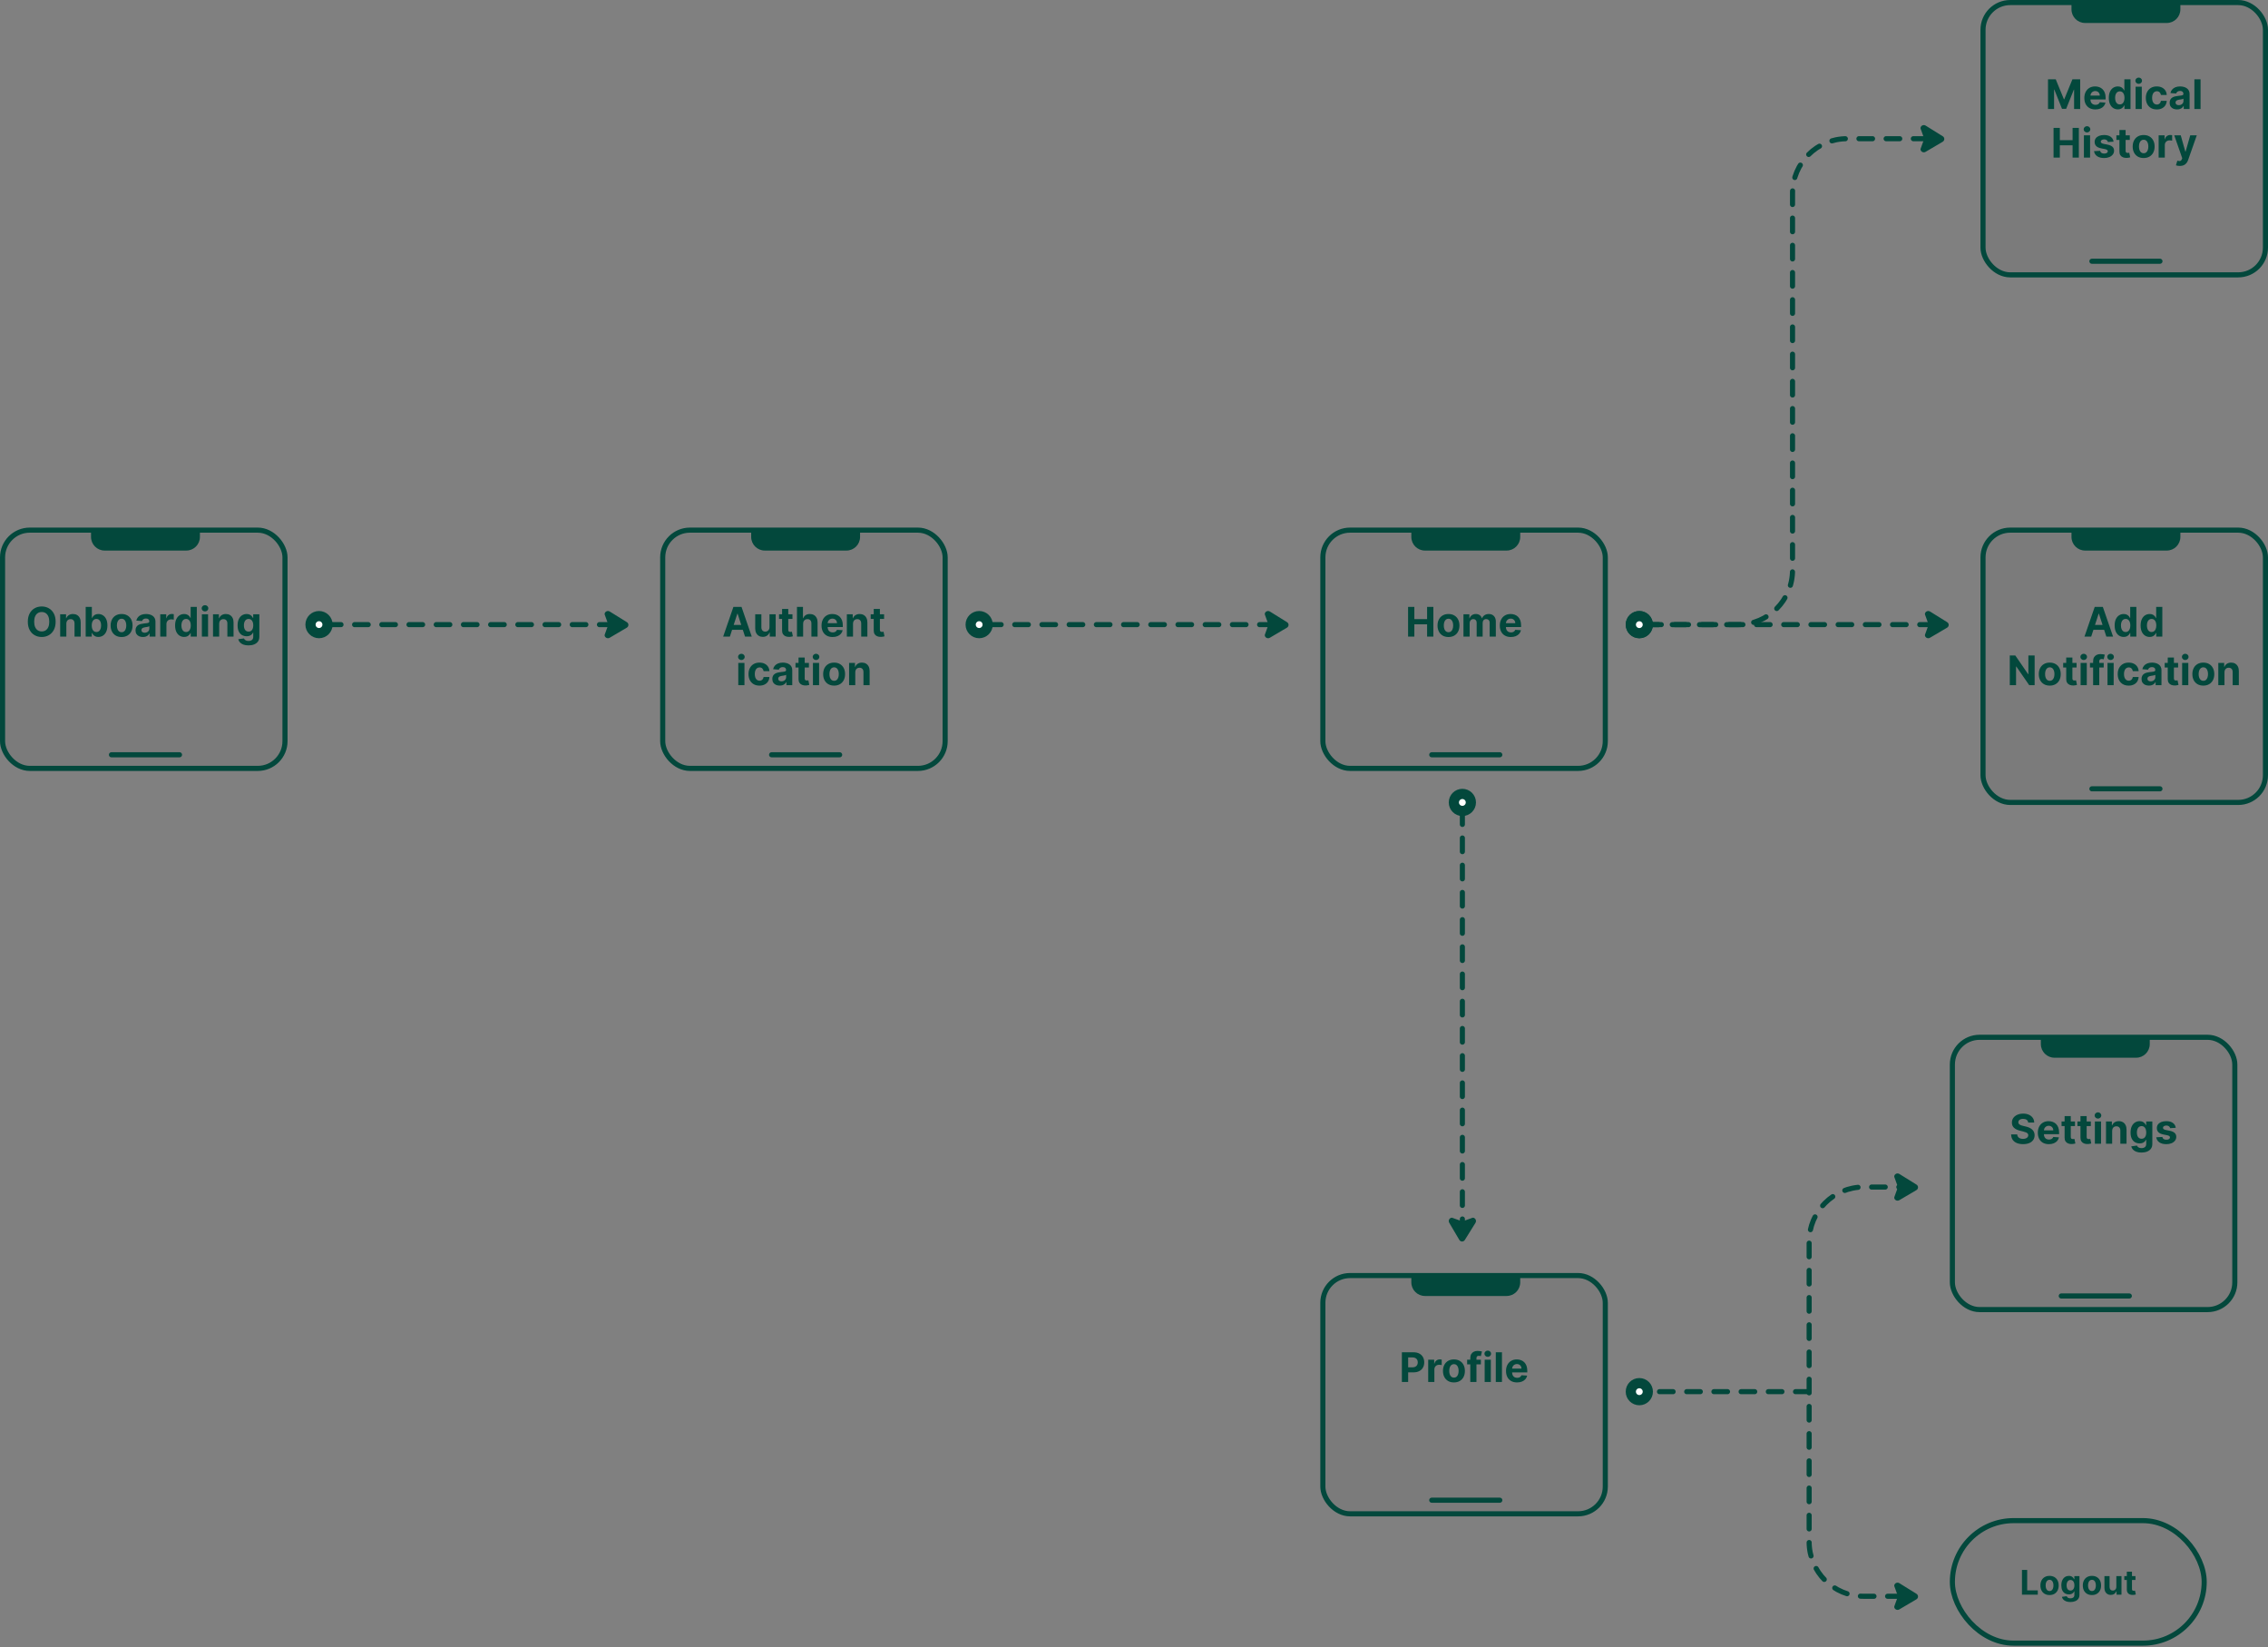 <svg width="887" height="644" viewBox="0 0 887 644" fill="none" xmlns="http://www.w3.org/2000/svg">
<rect x="0" y="0" width="887" height="644" fill="#808080" stroke="none"/>
<g clip-path="url(#clip0_210_4467)">
<rect x="1" y="207.278" width="110.459" height="93.158" rx="10.647" fill="#1F2024" fill-opacity="0.05"/>
<path d="M21.757 243.088C21.757 244.354 21.517 245.432 21.037 246.32C20.56 247.209 19.91 247.887 19.086 248.356C18.265 248.821 17.343 249.054 16.318 249.054C15.286 249.054 14.36 248.819 13.539 248.35C12.719 247.882 12.07 247.203 11.594 246.314C11.118 245.426 10.88 244.35 10.88 243.088C10.88 241.821 11.118 240.743 11.594 239.855C12.07 238.967 12.719 238.29 13.539 237.825C14.36 237.356 15.286 237.121 16.318 237.121C17.343 237.121 18.265 237.356 19.086 237.825C19.91 238.29 20.56 238.967 21.037 239.855C21.517 240.743 21.757 241.821 21.757 243.088ZM19.267 243.088C19.267 242.267 19.144 241.575 18.898 241.012C18.657 240.449 18.314 240.021 17.872 239.73C17.43 239.439 16.912 239.294 16.318 239.294C15.725 239.294 15.207 239.439 14.764 239.73C14.322 240.021 13.978 240.449 13.732 241.012C13.49 241.575 13.369 242.267 13.369 243.088C13.369 243.908 13.49 244.6 13.732 245.163C13.978 245.726 14.322 246.154 14.764 246.445C15.207 246.736 15.725 246.882 16.318 246.882C16.912 246.882 17.43 246.736 17.872 246.445C18.314 246.154 18.657 245.726 18.898 245.163C19.144 244.6 19.267 243.908 19.267 243.088ZM25.946 243.859V248.895H23.53V240.184H25.833V241.721H25.935C26.128 241.214 26.451 240.813 26.905 240.519C27.358 240.22 27.909 240.07 28.555 240.07C29.16 240.07 29.687 240.203 30.137 240.467C30.587 240.732 30.937 241.11 31.186 241.602C31.436 242.089 31.561 242.672 31.561 243.348V248.895H29.145V243.779C29.149 243.246 29.012 242.83 28.736 242.532C28.46 242.229 28.081 242.078 27.597 242.078C27.271 242.078 26.984 242.148 26.735 242.288C26.489 242.428 26.296 242.632 26.156 242.9C26.02 243.165 25.95 243.485 25.946 243.859ZM33.51 248.895V237.28H35.926V241.647H36C36.106 241.413 36.259 241.174 36.459 240.932C36.663 240.687 36.928 240.483 37.253 240.32C37.582 240.154 37.99 240.07 38.478 240.07C39.113 240.07 39.699 240.237 40.236 240.57C40.773 240.898 41.202 241.396 41.523 242.061C41.845 242.723 42.006 243.553 42.006 244.551C42.006 245.522 41.849 246.343 41.535 247.012C41.225 247.677 40.801 248.182 40.264 248.526C39.731 248.866 39.134 249.037 38.472 249.037C38.004 249.037 37.605 248.959 37.276 248.804C36.951 248.649 36.684 248.454 36.476 248.22C36.268 247.982 36.109 247.742 36 247.5H35.892V248.895H33.51ZM35.875 244.539C35.875 245.057 35.947 245.509 36.091 245.895C36.234 246.28 36.442 246.581 36.714 246.796C36.987 247.008 37.317 247.114 37.707 247.114C38.1 247.114 38.433 247.006 38.705 246.791C38.977 246.571 39.183 246.269 39.323 245.883C39.467 245.494 39.539 245.046 39.539 244.539C39.539 244.037 39.469 243.594 39.329 243.212C39.189 242.83 38.983 242.532 38.711 242.316C38.438 242.101 38.104 241.993 37.707 241.993C37.314 241.993 36.981 242.097 36.709 242.305C36.44 242.513 36.234 242.808 36.091 243.19C35.947 243.571 35.875 244.021 35.875 244.539ZM47.553 249.065C46.672 249.065 45.911 248.878 45.268 248.503C44.629 248.125 44.136 247.6 43.788 246.927C43.44 246.25 43.266 245.466 43.266 244.573C43.266 243.674 43.44 242.887 43.788 242.214C44.136 241.537 44.629 241.012 45.268 240.638C45.911 240.26 46.672 240.07 47.553 240.07C48.434 240.07 49.194 240.26 49.833 240.638C50.476 241.012 50.971 241.537 51.319 242.214C51.667 242.887 51.841 243.674 51.841 244.573C51.841 245.466 51.667 246.25 51.319 246.927C50.971 247.6 50.476 248.125 49.833 248.503C49.194 248.878 48.434 249.065 47.553 249.065ZM47.565 247.193C47.965 247.193 48.3 247.08 48.569 246.853C48.837 246.623 49.039 246.309 49.175 245.912C49.315 245.515 49.385 245.063 49.385 244.556C49.385 244.05 49.315 243.598 49.175 243.201C49.039 242.804 48.837 242.49 48.569 242.26C48.3 242.029 47.965 241.914 47.565 241.914C47.16 241.914 46.82 242.029 46.544 242.26C46.272 242.49 46.066 242.804 45.926 243.201C45.79 243.598 45.722 244.05 45.722 244.556C45.722 245.063 45.79 245.515 45.926 245.912C46.066 246.309 46.272 246.623 46.544 246.853C46.82 247.08 47.16 247.193 47.565 247.193ZM55.896 249.059C55.34 249.059 54.845 248.963 54.41 248.77C53.975 248.573 53.631 248.284 53.378 247.902C53.128 247.517 53.003 247.037 53.003 246.462C53.003 245.978 53.092 245.571 53.27 245.243C53.448 244.914 53.69 244.649 53.996 244.449C54.302 244.248 54.65 244.097 55.039 243.995C55.432 243.893 55.845 243.821 56.276 243.779C56.782 243.726 57.191 243.677 57.501 243.632C57.811 243.583 58.035 243.511 58.175 243.416C58.315 243.322 58.385 243.182 58.385 242.997V242.963C58.385 242.604 58.272 242.326 58.045 242.129C57.822 241.933 57.504 241.834 57.092 241.834C56.657 241.834 56.312 241.931 56.054 242.123C55.797 242.312 55.627 242.551 55.544 242.838L53.31 242.657C53.423 242.127 53.646 241.67 53.979 241.284C54.312 240.895 54.741 240.596 55.266 240.388C55.795 240.176 56.408 240.07 57.104 240.07C57.587 240.07 58.051 240.127 58.493 240.241C58.939 240.354 59.334 240.53 59.678 240.768C60.026 241.006 60.3 241.312 60.501 241.687C60.701 242.057 60.801 242.502 60.801 243.019V248.895H58.51V247.687H58.442C58.302 247.959 58.115 248.199 57.88 248.407C57.646 248.611 57.364 248.772 57.035 248.889C56.707 249.003 56.327 249.059 55.896 249.059ZM56.587 247.392C56.943 247.392 57.257 247.322 57.529 247.182C57.801 247.038 58.015 246.846 58.17 246.604C58.325 246.362 58.402 246.088 58.402 245.781V244.857C58.327 244.906 58.223 244.951 58.09 244.993C57.962 245.031 57.816 245.067 57.654 245.101C57.491 245.131 57.328 245.159 57.166 245.186C57.003 245.209 56.856 245.229 56.724 245.248C56.44 245.29 56.192 245.356 55.981 245.447C55.769 245.537 55.605 245.66 55.487 245.815C55.37 245.967 55.312 246.156 55.312 246.382C55.312 246.711 55.431 246.963 55.669 247.137C55.911 247.307 56.217 247.392 56.587 247.392ZM62.675 248.895V240.184H65.018V241.704H65.108C65.267 241.163 65.534 240.755 65.908 240.479C66.282 240.199 66.713 240.059 67.201 240.059C67.322 240.059 67.452 240.067 67.592 240.082C67.732 240.097 67.855 240.118 67.961 240.144V242.288C67.847 242.254 67.691 242.224 67.49 242.197C67.29 242.171 67.106 242.157 66.94 242.157C66.585 242.157 66.267 242.235 65.987 242.39C65.711 242.541 65.492 242.753 65.329 243.025C65.171 243.297 65.091 243.611 65.091 243.967V248.895H62.675ZM72.014 249.037C71.353 249.037 70.754 248.866 70.217 248.526C69.684 248.182 69.26 247.677 68.946 247.012C68.636 246.343 68.481 245.522 68.481 244.551C68.481 243.553 68.642 242.723 68.963 242.061C69.285 241.396 69.712 240.898 70.245 240.57C70.782 240.237 71.37 240.07 72.009 240.07C72.496 240.07 72.903 240.154 73.228 240.32C73.557 240.483 73.822 240.687 74.022 240.932C74.226 241.174 74.381 241.413 74.487 241.647H74.561V237.28H76.971V248.895H74.589V247.5H74.487C74.374 247.742 74.213 247.982 74.005 248.22C73.801 248.454 73.534 248.649 73.205 248.804C72.88 248.959 72.483 249.037 72.014 249.037ZM72.78 247.114C73.169 247.114 73.498 247.008 73.767 246.796C74.039 246.581 74.247 246.28 74.391 245.895C74.538 245.509 74.612 245.057 74.612 244.539C74.612 244.021 74.54 243.571 74.396 243.19C74.253 242.808 74.045 242.513 73.772 242.305C73.5 242.097 73.169 241.993 72.78 241.993C72.383 241.993 72.048 242.101 71.776 242.316C71.504 242.532 71.298 242.83 71.158 243.212C71.018 243.594 70.948 244.037 70.948 244.539C70.948 245.046 71.018 245.494 71.158 245.883C71.302 246.269 71.508 246.571 71.776 246.791C72.048 247.006 72.383 247.114 72.78 247.114ZM78.957 248.895V240.184H81.373V248.895H78.957ZM80.171 239.061C79.812 239.061 79.504 238.942 79.246 238.704C78.993 238.462 78.867 238.173 78.867 237.836C78.867 237.503 78.993 237.218 79.246 236.98C79.504 236.738 79.812 236.617 80.171 236.617C80.53 236.617 80.836 236.738 81.09 236.98C81.347 237.218 81.475 237.503 81.475 237.836C81.475 238.173 81.347 238.462 81.09 238.704C80.836 238.942 80.53 239.061 80.171 239.061ZM85.724 243.859V248.895H83.308V240.184H85.611V241.721H85.713C85.906 241.214 86.229 240.813 86.683 240.519C87.136 240.22 87.687 240.07 88.333 240.07C88.938 240.07 89.465 240.203 89.915 240.467C90.365 240.732 90.715 241.11 90.965 241.602C91.214 242.089 91.339 242.672 91.339 243.348V248.895H88.923V243.779C88.927 243.246 88.791 242.83 88.515 242.532C88.239 242.229 87.859 242.078 87.375 242.078C87.049 242.078 86.762 242.148 86.513 242.288C86.267 242.428 86.074 242.632 85.934 242.9C85.798 243.165 85.728 243.485 85.724 243.859ZM97.167 252.343C96.385 252.343 95.714 252.235 95.154 252.02C94.598 251.808 94.156 251.519 93.827 251.152C93.498 250.785 93.284 250.373 93.186 249.916L95.421 249.615C95.489 249.789 95.596 249.951 95.744 250.103C95.891 250.254 96.086 250.375 96.328 250.466C96.574 250.56 96.872 250.607 97.224 250.607C97.75 250.607 98.182 250.479 98.523 250.222C98.867 249.969 99.039 249.543 99.039 248.946V247.352H98.937C98.831 247.594 98.672 247.823 98.46 248.038C98.249 248.254 97.976 248.43 97.644 248.566C97.311 248.702 96.914 248.77 96.453 248.77C95.799 248.77 95.203 248.619 94.666 248.316C94.133 248.01 93.708 247.543 93.39 246.916C93.076 246.284 92.92 245.486 92.92 244.522C92.92 243.536 93.08 242.711 93.402 242.05C93.723 241.388 94.15 240.893 94.683 240.564C95.22 240.235 95.808 240.07 96.447 240.07C96.935 240.07 97.343 240.154 97.672 240.32C98.001 240.483 98.266 240.687 98.466 240.932C98.67 241.174 98.827 241.413 98.937 241.647H99.027V240.184H101.426V248.98C101.426 249.721 101.245 250.341 100.882 250.84C100.519 251.339 100.016 251.713 99.373 251.963C98.734 252.216 97.999 252.343 97.167 252.343ZM97.218 246.955C97.608 246.955 97.937 246.859 98.205 246.666C98.477 246.469 98.685 246.19 98.829 245.827C98.976 245.46 99.05 245.021 99.05 244.511C99.05 244.001 98.978 243.558 98.835 243.184C98.691 242.806 98.483 242.513 98.211 242.305C97.939 242.097 97.608 241.993 97.218 241.993C96.821 241.993 96.487 242.101 96.215 242.316C95.942 242.528 95.736 242.823 95.596 243.201C95.457 243.579 95.387 244.016 95.387 244.511C95.387 245.014 95.457 245.449 95.596 245.815C95.74 246.178 95.946 246.46 96.215 246.66C96.487 246.857 96.821 246.955 97.218 246.955Z" fill="#03483C"/>
<path d="M35.602 207.278H78.188V209.94C78.188 212.88 75.805 215.263 72.865 215.263H40.925C37.985 215.263 35.602 212.88 35.602 209.94V207.278Z" fill="#03483C"/>
<path d="M43.587 295.112H70.204" stroke="#03483C" stroke-width="1.996" stroke-linecap="round"/>
</g>
<rect x="1" y="207.278" width="110.459" height="93.158" rx="10.647" stroke="#03483C" stroke-width="1.996"/>
<g clip-path="url(#clip1_210_4467)">
<rect x="259.181" y="207.278" width="110.459" height="93.158" rx="10.647" fill="#1F2024" fill-opacity="0.05"/>
<path d="M285.458 248.895H282.827L286.836 237.28H290.001L294.004 248.895H291.373L288.464 239.934H288.373L285.458 248.895ZM285.294 244.33H291.509V246.246H285.294V244.33ZM300.943 245.186V240.184H303.359V248.895H301.04V247.313H300.949C300.752 247.823 300.425 248.233 299.968 248.543C299.514 248.853 298.96 249.008 298.306 249.008C297.724 249.008 297.212 248.876 296.769 248.611C296.327 248.347 295.981 247.97 295.731 247.483C295.486 246.995 295.361 246.411 295.357 245.73V240.184H297.773V245.299C297.777 245.813 297.915 246.22 298.187 246.519C298.459 246.817 298.824 246.967 299.281 246.967C299.573 246.967 299.845 246.9 300.098 246.768C300.351 246.632 300.556 246.432 300.711 246.167C300.869 245.902 300.947 245.575 300.943 245.186ZM309.925 240.184V241.999H304.679V240.184H309.925ZM305.87 238.097H308.286V246.218C308.286 246.441 308.32 246.615 308.388 246.74C308.456 246.861 308.55 246.946 308.671 246.995C308.796 247.044 308.94 247.069 309.102 247.069C309.216 247.069 309.329 247.059 309.443 247.04C309.556 247.018 309.643 247.001 309.704 246.989L310.084 248.787C309.963 248.825 309.792 248.868 309.573 248.917C309.354 248.97 309.087 249.003 308.774 249.014C308.191 249.037 307.681 248.959 307.242 248.781C306.808 248.604 306.469 248.328 306.227 247.953C305.985 247.579 305.866 247.106 305.87 246.536V238.097ZM314.102 243.859V248.895H311.686V237.28H314.034V241.721H314.136C314.332 241.207 314.65 240.804 315.088 240.513C315.527 240.218 316.077 240.07 316.739 240.07C317.344 240.07 317.871 240.203 318.321 240.467C318.775 240.728 319.126 241.105 319.376 241.596C319.629 242.084 319.754 242.668 319.75 243.348V248.895H317.334V243.779C317.338 243.243 317.202 242.825 316.926 242.526C316.654 242.227 316.272 242.078 315.78 242.078C315.451 242.078 315.16 242.148 314.907 242.288C314.657 242.428 314.461 242.632 314.317 242.9C314.177 243.165 314.105 243.485 314.102 243.859ZM325.621 249.065C324.725 249.065 323.954 248.883 323.307 248.52C322.665 248.154 322.169 247.636 321.821 246.967C321.474 246.294 321.3 245.498 321.3 244.579C321.3 243.683 321.474 242.897 321.821 242.22C322.169 241.543 322.659 241.016 323.29 240.638C323.925 240.26 324.67 240.07 325.525 240.07C326.099 240.07 326.634 240.163 327.13 240.348C327.629 240.53 328.063 240.804 328.434 241.171C328.808 241.537 329.099 241.999 329.307 242.554C329.515 243.106 329.619 243.753 329.619 244.494V245.157H322.264V243.66H327.345C327.345 243.312 327.269 243.004 327.118 242.736C326.967 242.467 326.757 242.258 326.489 242.106C326.224 241.951 325.916 241.874 325.564 241.874C325.198 241.874 324.872 241.959 324.589 242.129C324.309 242.295 324.09 242.52 323.931 242.804C323.772 243.084 323.691 243.396 323.687 243.74V245.163C323.687 245.594 323.767 245.967 323.925 246.28C324.088 246.594 324.317 246.836 324.612 247.006C324.907 247.176 325.256 247.261 325.661 247.261C325.929 247.261 326.175 247.224 326.398 247.148C326.621 247.072 326.812 246.959 326.971 246.808C327.13 246.657 327.251 246.471 327.334 246.252L329.568 246.399C329.455 246.936 329.222 247.405 328.871 247.806C328.523 248.203 328.073 248.513 327.521 248.736C326.973 248.955 326.339 249.065 325.621 249.065ZM333.612 243.859V248.895H331.196V240.184H333.498V241.721H333.6C333.793 241.214 334.116 240.813 334.57 240.519C335.024 240.22 335.574 240.07 336.22 240.07C336.825 240.07 337.353 240.203 337.803 240.467C338.253 240.732 338.602 241.11 338.852 241.602C339.101 242.089 339.226 242.672 339.226 243.348V248.895H336.81V243.779C336.814 243.246 336.678 242.83 336.402 242.532C336.126 242.229 335.746 242.078 335.262 242.078C334.937 242.078 334.65 242.148 334.4 242.288C334.154 242.428 333.961 242.632 333.822 242.9C333.685 243.165 333.615 243.485 333.612 243.859ZM345.764 240.184V241.999H340.518V240.184H345.764ZM341.709 238.097H344.125V246.218C344.125 246.441 344.159 246.615 344.227 246.74C344.295 246.861 344.389 246.946 344.51 246.995C344.635 247.044 344.779 247.069 344.941 247.069C345.055 247.069 345.168 247.059 345.281 247.04C345.395 247.018 345.482 247.001 345.542 246.989L345.922 248.787C345.801 248.825 345.631 248.868 345.412 248.917C345.193 248.97 344.926 249.003 344.612 249.014C344.03 249.037 343.52 248.959 343.081 248.781C342.646 248.604 342.308 248.328 342.066 247.953C341.824 247.579 341.705 247.106 341.709 246.536V238.097ZM288.737 267.895V259.184H291.153V267.895H288.737ZM289.95 258.061C289.591 258.061 289.283 257.942 289.026 257.704C288.773 257.462 288.646 257.173 288.646 256.836C288.646 256.503 288.773 256.218 289.026 255.98C289.283 255.738 289.591 255.617 289.95 255.617C290.31 255.617 290.616 255.738 290.869 255.98C291.126 256.218 291.255 256.503 291.255 256.836C291.255 257.173 291.126 257.462 290.869 257.704C290.616 257.942 290.31 258.061 289.95 258.061ZM297.024 268.065C296.131 268.065 295.364 267.876 294.721 267.498C294.082 267.116 293.591 266.587 293.247 265.91C292.906 265.233 292.736 264.454 292.736 263.573C292.736 262.681 292.908 261.898 293.252 261.226C293.6 260.549 294.094 260.021 294.733 259.643C295.371 259.261 296.131 259.07 297.012 259.07C297.772 259.07 298.438 259.208 299.009 259.484C299.579 259.76 300.031 260.148 300.364 260.647C300.697 261.146 300.88 261.732 300.914 262.405H298.634C298.57 261.97 298.4 261.621 298.124 261.356C297.852 261.088 297.494 260.953 297.052 260.953C296.678 260.953 296.351 261.055 296.071 261.26C295.795 261.46 295.579 261.753 295.424 262.139C295.269 262.524 295.192 262.991 295.192 263.539C295.192 264.095 295.267 264.568 295.419 264.957C295.574 265.347 295.791 265.643 296.071 265.847C296.351 266.052 296.678 266.154 297.052 266.154C297.328 266.154 297.576 266.097 297.795 265.984C298.018 265.87 298.201 265.706 298.345 265.49C298.492 265.271 298.589 265.008 298.634 264.702H300.914C300.876 265.367 300.695 265.953 300.37 266.46C300.048 266.963 299.604 267.356 299.037 267.64C298.47 267.923 297.799 268.065 297.024 268.065ZM304.945 268.059C304.389 268.059 303.894 267.963 303.459 267.77C303.024 267.573 302.68 267.284 302.427 266.902C302.177 266.517 302.053 266.037 302.053 265.462C302.053 264.978 302.141 264.571 302.319 264.243C302.497 263.914 302.739 263.649 303.045 263.449C303.351 263.248 303.699 263.097 304.088 262.995C304.482 262.893 304.894 262.821 305.325 262.779C305.831 262.726 306.24 262.677 306.55 262.632C306.86 262.583 307.085 262.511 307.225 262.416C307.365 262.322 307.434 262.182 307.434 261.997V261.963C307.434 261.604 307.321 261.326 307.094 261.129C306.871 260.933 306.554 260.834 306.141 260.834C305.707 260.834 305.361 260.931 305.104 261.123C304.847 261.312 304.676 261.551 304.593 261.838L302.359 261.657C302.472 261.127 302.695 260.67 303.028 260.284C303.361 259.895 303.79 259.596 304.315 259.388C304.845 259.176 305.457 259.07 306.153 259.07C306.637 259.07 307.1 259.127 307.542 259.241C307.988 259.354 308.383 259.53 308.727 259.768C309.075 260.006 309.349 260.312 309.55 260.687C309.75 261.057 309.85 261.502 309.85 262.019V267.895H307.559V266.687H307.491C307.351 266.959 307.164 267.199 306.93 267.407C306.695 267.611 306.414 267.772 306.085 267.889C305.756 268.003 305.376 268.059 304.945 268.059ZM305.637 266.392C305.992 266.392 306.306 266.322 306.578 266.182C306.85 266.038 307.064 265.846 307.219 265.604C307.374 265.362 307.451 265.088 307.451 264.781V263.857C307.376 263.906 307.272 263.951 307.14 263.993C307.011 264.031 306.865 264.067 306.703 264.101C306.54 264.131 306.378 264.159 306.215 264.186C306.053 264.209 305.905 264.229 305.773 264.248C305.489 264.29 305.242 264.356 305.03 264.447C304.818 264.537 304.654 264.66 304.536 264.815C304.419 264.967 304.361 265.156 304.361 265.382C304.361 265.711 304.48 265.963 304.718 266.137C304.96 266.307 305.266 266.392 305.637 266.392ZM316.358 259.184V260.999H311.112V259.184H316.358ZM312.303 257.097H314.719V265.218C314.719 265.441 314.753 265.615 314.821 265.74C314.889 265.861 314.984 265.946 315.105 265.995C315.229 266.044 315.373 266.069 315.536 266.069C315.649 266.069 315.763 266.059 315.876 266.04C315.989 266.018 316.076 266.001 316.137 265.989L316.517 267.787C316.396 267.825 316.226 267.868 316.006 267.917C315.787 267.97 315.521 268.003 315.207 268.014C314.625 268.037 314.114 267.959 313.676 267.781C313.241 267.604 312.902 267.328 312.66 266.953C312.418 266.579 312.299 266.106 312.303 265.536V257.097ZM317.932 267.895V259.184H320.348V267.895H317.932ZM319.145 258.061C318.786 258.061 318.478 257.942 318.221 257.704C317.968 257.462 317.841 257.173 317.841 256.836C317.841 256.503 317.968 256.218 318.221 255.98C318.478 255.738 318.786 255.617 319.145 255.617C319.505 255.617 319.811 255.738 320.064 255.98C320.321 256.218 320.45 256.503 320.45 256.836C320.45 257.173 320.321 257.462 320.064 257.704C319.811 257.942 319.505 258.061 319.145 258.061ZM326.219 268.065C325.338 268.065 324.576 267.878 323.933 267.503C323.294 267.125 322.801 266.6 322.453 265.927C322.105 265.25 321.931 264.466 321.931 263.573C321.931 262.674 322.105 261.887 322.453 261.214C322.801 260.537 323.294 260.012 323.933 259.638C324.576 259.26 325.338 259.07 326.219 259.07C327.1 259.07 327.86 259.26 328.498 259.638C329.141 260.012 329.636 260.537 329.984 261.214C330.332 261.887 330.506 262.674 330.506 263.573C330.506 264.466 330.332 265.25 329.984 265.927C329.636 266.6 329.141 267.125 328.498 267.503C327.86 267.878 327.1 268.065 326.219 268.065ZM326.23 266.193C326.631 266.193 326.965 266.08 327.234 265.853C327.502 265.623 327.705 265.309 327.841 264.912C327.981 264.515 328.05 264.063 328.05 263.556C328.05 263.05 327.981 262.598 327.841 262.201C327.705 261.804 327.502 261.49 327.234 261.26C326.965 261.029 326.631 260.914 326.23 260.914C325.825 260.914 325.485 261.029 325.209 261.26C324.937 261.49 324.731 261.804 324.591 262.201C324.455 262.598 324.387 263.05 324.387 263.556C324.387 264.063 324.455 264.515 324.591 264.912C324.731 265.309 324.937 265.623 325.209 265.853C325.485 266.08 325.825 266.193 326.23 266.193ZM334.493 262.859V267.895H332.077V259.184H334.379V260.721H334.482C334.674 260.214 334.998 259.813 335.451 259.519C335.905 259.22 336.455 259.07 337.102 259.07C337.707 259.07 338.234 259.203 338.684 259.467C339.134 259.732 339.483 260.11 339.733 260.602C339.983 261.089 340.107 261.672 340.107 262.348V267.895H337.691V262.779C337.695 262.246 337.559 261.83 337.283 261.532C337.007 261.229 336.627 261.078 336.143 261.078C335.818 261.078 335.531 261.148 335.281 261.288C335.035 261.428 334.843 261.632 334.703 261.9C334.567 262.165 334.497 262.485 334.493 262.859Z" fill="#03483C"/>
<path d="M293.782 207.278H336.369V209.94C336.369 212.88 333.985 215.263 331.045 215.263H299.106C296.166 215.263 293.782 212.88 293.782 209.94V207.278Z" fill="#03483C"/>
<path d="M301.768 295.112H328.384" stroke="#03483C" stroke-width="1.996" stroke-linecap="round"/>
</g>
<rect x="259.181" y="207.278" width="110.459" height="93.158" rx="10.647" stroke="#03483C" stroke-width="1.996"/>
<g clip-path="url(#clip2_210_4467)">
<rect x="517.36" y="207.278" width="110.459" height="93.158" rx="10.647" fill="#1F2024" fill-opacity="0.05"/>
<path d="M550.689 248.895V237.28H553.145V242.072H558.13V237.28H560.58V248.895H558.13V244.097H553.145V248.895H550.689ZM566.495 249.065C565.614 249.065 564.852 248.878 564.209 248.503C563.57 248.125 563.077 247.6 562.729 246.927C562.381 246.25 562.207 245.466 562.207 244.573C562.207 243.674 562.381 242.887 562.729 242.214C563.077 241.537 563.57 241.012 564.209 240.638C564.852 240.26 565.614 240.07 566.495 240.07C567.375 240.07 568.135 240.26 568.774 240.638C569.417 241.012 569.912 241.537 570.26 242.214C570.608 242.887 570.782 243.674 570.782 244.573C570.782 245.466 570.608 246.25 570.26 246.927C569.912 247.6 569.417 248.125 568.774 248.503C568.135 248.878 567.375 249.065 566.495 249.065ZM566.506 247.193C566.907 247.193 567.241 247.08 567.51 246.853C567.778 246.623 567.98 246.309 568.117 245.912C568.256 245.515 568.326 245.063 568.326 244.556C568.326 244.05 568.256 243.598 568.117 243.201C567.98 242.804 567.778 242.49 567.51 242.26C567.241 242.029 566.907 241.914 566.506 241.914C566.101 241.914 565.761 242.029 565.485 242.26C565.213 242.49 565.007 242.804 564.867 243.201C564.731 243.598 564.663 244.05 564.663 244.556C564.663 245.063 564.731 245.515 564.867 245.912C565.007 246.309 565.213 246.623 565.485 246.853C565.761 247.08 566.101 247.193 566.506 247.193ZM572.353 248.895V240.184H574.655V241.721H574.757C574.939 241.21 575.241 240.808 575.665 240.513C576.088 240.218 576.595 240.07 577.185 240.07C577.782 240.07 578.291 240.22 578.71 240.519C579.13 240.813 579.41 241.214 579.55 241.721H579.64C579.818 241.222 580.139 240.823 580.604 240.524C581.073 240.222 581.627 240.07 582.266 240.07C583.079 240.07 583.739 240.329 584.245 240.847C584.756 241.362 585.011 242.091 585.011 243.036V248.895H582.601V243.513C582.601 243.029 582.472 242.666 582.215 242.424C581.958 242.182 581.637 242.061 581.251 242.061C580.812 242.061 580.47 242.201 580.224 242.481C579.979 242.757 579.856 243.122 579.856 243.575V248.895H577.514V243.462C577.514 243.035 577.391 242.694 577.145 242.441C576.903 242.188 576.584 242.061 576.187 242.061C575.918 242.061 575.676 242.129 575.461 242.265C575.249 242.398 575.081 242.585 574.956 242.827C574.831 243.065 574.769 243.345 574.769 243.666V248.895H572.353ZM590.889 249.065C589.993 249.065 589.222 248.883 588.575 248.52C587.932 248.154 587.437 247.636 587.089 246.967C586.741 246.294 586.568 245.498 586.568 244.579C586.568 243.683 586.741 242.897 587.089 242.22C587.437 241.543 587.927 241.016 588.558 240.638C589.193 240.26 589.938 240.07 590.793 240.07C591.367 240.07 591.902 240.163 592.398 240.348C592.897 240.53 593.331 240.804 593.702 241.171C594.076 241.537 594.367 241.999 594.575 242.554C594.783 243.106 594.887 243.753 594.887 244.494V245.157H587.532V243.66H592.613C592.613 243.312 592.537 243.004 592.386 242.736C592.235 242.467 592.025 242.258 591.757 242.106C591.492 241.951 591.184 241.874 590.832 241.874C590.466 241.874 590.14 241.959 589.857 242.129C589.577 242.295 589.358 242.52 589.199 242.804C589.04 243.084 588.959 243.396 588.955 243.74V245.163C588.955 245.594 589.035 245.967 589.193 246.28C589.356 246.594 589.585 246.836 589.88 247.006C590.174 247.176 590.524 247.261 590.929 247.261C591.197 247.261 591.443 247.224 591.666 247.148C591.889 247.072 592.08 246.959 592.239 246.808C592.398 246.657 592.518 246.471 592.602 246.252L594.836 246.399C594.723 246.936 594.49 247.405 594.139 247.806C593.791 248.203 593.341 248.513 592.789 248.736C592.241 248.955 591.607 249.065 590.889 249.065Z" fill="#03483C"/>
<path d="M551.962 207.278H594.548V209.94C594.548 212.88 592.165 215.263 589.225 215.263H557.285C554.345 215.263 551.962 212.88 551.962 209.94V207.278Z" fill="#03483C"/>
<path d="M559.947 295.112H586.564" stroke="#03483C" stroke-width="1.996" stroke-linecap="round"/>
</g>
<rect x="517.36" y="207.278" width="110.459" height="93.158" rx="10.647" stroke="#03483C" stroke-width="1.996"/>
<g clip-path="url(#clip3_210_4467)">
<rect x="775.541" y="207.278" width="110.459" height="106.466" rx="10.647" fill="#1F2024" fill-opacity="0.05"/>
<path d="M817.858 248.895H815.227L819.236 237.28H822.401L826.405 248.895H823.773L820.864 239.934H820.773L817.858 248.895ZM817.694 244.33H823.909V246.246H817.694V244.33ZM830.561 249.037C829.9 249.037 829.301 248.866 828.764 248.526C828.231 248.182 827.807 247.677 827.493 247.012C827.183 246.343 827.028 245.522 827.028 244.551C827.028 243.553 827.189 242.723 827.51 242.061C827.832 241.396 828.259 240.898 828.792 240.57C829.329 240.237 829.917 240.07 830.556 240.07C831.044 240.07 831.45 240.154 831.775 240.32C832.104 240.483 832.369 240.687 832.569 240.932C832.773 241.174 832.928 241.413 833.034 241.647H833.108V237.28H835.518V248.895H833.136V247.5H833.034C832.921 247.742 832.76 247.982 832.552 248.22C832.348 248.454 832.081 248.649 831.752 248.804C831.427 248.959 831.03 249.037 830.561 249.037ZM831.327 247.114C831.717 247.114 832.045 247.008 832.314 246.796C832.586 246.581 832.794 246.28 832.938 245.895C833.085 245.509 833.159 245.057 833.159 244.539C833.159 244.021 833.087 243.571 832.943 243.19C832.8 242.808 832.592 242.513 832.32 242.305C832.047 242.097 831.717 241.993 831.327 241.993C830.93 241.993 830.596 242.101 830.323 242.316C830.051 242.532 829.845 242.83 829.705 243.212C829.565 243.594 829.495 244.037 829.495 244.539C829.495 245.046 829.565 245.494 829.705 245.883C829.849 246.269 830.055 246.571 830.323 246.791C830.596 247.006 830.93 247.114 831.327 247.114ZM840.714 249.037C840.053 249.037 839.453 248.866 838.916 248.526C838.383 248.182 837.96 247.677 837.646 247.012C837.336 246.343 837.181 245.522 837.181 244.551C837.181 243.553 837.342 242.723 837.663 242.061C837.985 241.396 838.412 240.898 838.945 240.57C839.482 240.237 840.07 240.07 840.709 240.07C841.196 240.07 841.603 240.154 841.928 240.32C842.257 240.483 842.521 240.687 842.722 240.932C842.926 241.174 843.081 241.413 843.187 241.647H843.261V237.28H845.671V248.895H843.289V247.5H843.187C843.073 247.742 842.913 247.982 842.705 248.22C842.501 248.454 842.234 248.649 841.905 248.804C841.58 248.959 841.183 249.037 840.714 249.037ZM841.48 247.114C841.869 247.114 842.198 247.008 842.467 246.796C842.739 246.581 842.947 246.28 843.09 245.895C843.238 245.509 843.312 245.057 843.312 244.539C843.312 244.021 843.24 243.571 843.096 243.19C842.952 242.808 842.745 242.513 842.472 242.305C842.2 242.097 841.869 241.993 841.48 241.993C841.083 241.993 840.748 242.101 840.476 242.316C840.204 242.532 839.998 242.83 839.858 243.212C839.718 243.594 839.648 244.037 839.648 244.539C839.648 245.046 839.718 245.494 839.858 245.883C840.002 246.269 840.208 246.571 840.476 246.791C840.748 247.006 841.083 247.114 841.48 247.114ZM795.729 256.28V267.895H793.608L788.555 260.585H788.47V267.895H786.014V256.28H788.169L793.182 263.585H793.284V256.28H795.729ZM801.648 268.065C800.767 268.065 800.005 267.878 799.362 267.503C798.723 267.125 798.23 266.6 797.882 265.927C797.534 265.25 797.361 264.466 797.361 263.573C797.361 262.674 797.534 261.887 797.882 261.214C798.23 260.537 798.723 260.012 799.362 259.638C800.005 259.26 800.767 259.07 801.648 259.07C802.529 259.07 803.289 259.26 803.928 259.638C804.57 260.012 805.066 260.537 805.414 261.214C805.761 261.887 805.935 262.674 805.935 263.573C805.935 264.466 805.761 265.25 805.414 265.927C805.066 266.6 804.57 267.125 803.928 267.503C803.289 267.878 802.529 268.065 801.648 268.065ZM801.659 266.193C802.06 266.193 802.395 266.08 802.663 265.853C802.931 265.623 803.134 265.309 803.27 264.912C803.41 264.515 803.48 264.063 803.48 263.556C803.48 263.05 803.41 262.598 803.27 262.201C803.134 261.804 802.931 261.49 802.663 261.26C802.395 261.029 802.06 260.914 801.659 260.914C801.255 260.914 800.914 261.029 800.638 261.26C800.366 261.49 800.16 261.804 800.02 262.201C799.884 262.598 799.816 263.05 799.816 263.556C799.816 264.063 799.884 264.515 800.02 264.912C800.16 265.309 800.366 265.623 800.638 265.853C800.914 266.08 801.255 266.193 801.659 266.193ZM812.139 259.184V260.999H806.894V259.184H812.139ZM808.085 257.097H810.501V265.218C810.501 265.441 810.535 265.615 810.603 265.74C810.671 265.861 810.765 265.946 810.886 265.995C811.011 266.044 811.155 266.069 811.317 266.069C811.431 266.069 811.544 266.059 811.657 266.04C811.771 266.018 811.858 266.001 811.918 265.989L812.298 267.787C812.177 267.825 812.007 267.868 811.788 267.917C811.569 267.97 811.302 268.003 810.988 268.014C810.406 268.037 809.896 267.959 809.457 267.781C809.022 267.604 808.684 267.328 808.442 266.953C808.2 266.579 808.081 266.106 808.085 265.536V257.097ZM813.713 267.895V259.184H816.129V267.895H813.713ZM814.927 258.061C814.568 258.061 814.26 257.942 814.002 257.704C813.749 257.462 813.623 257.173 813.623 256.836C813.623 256.503 813.749 256.218 814.002 255.98C814.26 255.738 814.568 255.617 814.927 255.617C815.286 255.617 815.592 255.738 815.846 255.98C816.103 256.218 816.231 256.503 816.231 256.836C816.231 257.173 816.103 257.462 815.846 257.704C815.592 257.942 815.286 258.061 814.927 258.061ZM822.749 259.184V260.999H817.373V259.184H822.749ZM818.603 267.895V258.554C818.603 257.923 818.726 257.399 818.972 256.984C819.221 256.568 819.562 256.256 819.993 256.048C820.424 255.84 820.913 255.736 821.461 255.736C821.832 255.736 822.17 255.764 822.477 255.821C822.787 255.878 823.017 255.929 823.168 255.974L822.737 257.789C822.643 257.759 822.526 257.73 822.386 257.704C822.25 257.677 822.11 257.664 821.966 257.664C821.611 257.664 821.363 257.747 821.223 257.914C821.083 258.076 821.013 258.305 821.013 258.6V267.895H818.603ZM824.225 267.895V259.184H826.641V267.895H824.225ZM825.438 258.061C825.079 258.061 824.771 257.942 824.514 257.704C824.261 257.462 824.134 257.173 824.134 256.836C824.134 256.503 824.261 256.218 824.514 255.98C824.771 255.738 825.079 255.617 825.438 255.617C825.797 255.617 826.104 255.738 826.357 255.98C826.614 256.218 826.743 256.503 826.743 256.836C826.743 257.173 826.614 257.462 826.357 257.704C826.104 257.942 825.797 258.061 825.438 258.061ZM832.512 268.065C831.619 268.065 830.852 267.876 830.209 267.498C829.57 267.116 829.079 266.587 828.735 265.91C828.394 265.233 828.224 264.454 828.224 263.573C828.224 262.681 828.396 261.898 828.74 261.226C829.088 260.549 829.582 260.021 830.221 259.643C830.859 259.261 831.619 259.07 832.5 259.07C833.26 259.07 833.926 259.208 834.497 259.484C835.067 259.76 835.519 260.148 835.852 260.647C836.185 261.146 836.368 261.732 836.402 262.405H834.122C834.058 261.97 833.888 261.621 833.612 261.356C833.34 261.088 832.982 260.953 832.54 260.953C832.166 260.953 831.839 261.055 831.559 261.26C831.283 261.46 831.067 261.753 830.912 262.139C830.757 262.524 830.68 262.991 830.68 263.539C830.68 264.095 830.755 264.568 830.907 264.957C831.062 265.347 831.279 265.643 831.559 265.847C831.839 266.052 832.166 266.154 832.54 266.154C832.816 266.154 833.064 266.097 833.283 265.984C833.506 265.87 833.689 265.706 833.833 265.49C833.98 265.271 834.077 265.008 834.122 264.702H836.402C836.364 265.367 836.183 265.953 835.858 266.46C835.536 266.963 835.092 267.356 834.525 267.64C833.958 267.923 833.287 268.065 832.512 268.065ZM840.433 268.059C839.877 268.059 839.382 267.963 838.947 267.77C838.512 267.573 838.168 267.284 837.915 266.902C837.665 266.517 837.541 266.037 837.541 265.462C837.541 264.978 837.629 264.571 837.807 264.243C837.985 263.914 838.227 263.649 838.533 263.449C838.839 263.248 839.187 263.097 839.576 262.995C839.97 262.893 840.382 262.821 840.813 262.779C841.319 262.726 841.728 262.677 842.038 262.632C842.348 262.583 842.573 262.511 842.713 262.416C842.852 262.322 842.922 262.182 842.922 261.997V261.963C842.922 261.604 842.809 261.326 842.582 261.129C842.359 260.933 842.042 260.834 841.629 260.834C841.195 260.834 840.849 260.931 840.592 261.123C840.335 261.312 840.164 261.551 840.081 261.838L837.847 261.657C837.96 261.127 838.183 260.67 838.516 260.284C838.849 259.895 839.278 259.596 839.803 259.388C840.333 259.176 840.945 259.07 841.641 259.07C842.125 259.07 842.588 259.127 843.03 259.241C843.476 259.354 843.871 259.53 844.215 259.768C844.563 260.006 844.837 260.312 845.038 260.687C845.238 261.057 845.338 261.502 845.338 262.019V267.895H843.047V266.687H842.979C842.839 266.959 842.652 267.199 842.418 267.407C842.183 267.611 841.902 267.772 841.573 267.889C841.244 268.003 840.864 268.059 840.433 268.059ZM841.125 266.392C841.48 266.392 841.794 266.322 842.066 266.182C842.338 266.038 842.552 265.846 842.707 265.604C842.862 265.362 842.939 265.088 842.939 264.781V263.857C842.864 263.906 842.76 263.951 842.628 263.993C842.499 264.031 842.353 264.067 842.191 264.101C842.028 264.131 841.866 264.159 841.703 264.186C841.541 264.209 841.393 264.229 841.261 264.248C840.977 264.29 840.73 264.356 840.518 264.447C840.306 264.537 840.142 264.66 840.024 264.815C839.907 264.967 839.849 265.156 839.849 265.382C839.849 265.711 839.968 265.963 840.206 266.137C840.448 266.307 840.754 266.392 841.125 266.392ZM851.846 259.184V260.999H846.6V259.184H851.846ZM847.791 257.097H850.207V265.218C850.207 265.441 850.241 265.615 850.309 265.74C850.377 265.861 850.472 265.946 850.593 265.995C850.717 266.044 850.861 266.069 851.024 266.069C851.137 266.069 851.251 266.059 851.364 266.04C851.477 266.018 851.564 266.001 851.625 265.989L852.005 267.787C851.884 267.825 851.714 267.868 851.494 267.917C851.275 267.97 851.009 268.003 850.695 268.014C850.112 268.037 849.602 267.959 849.164 267.781C848.729 267.604 848.39 267.328 848.148 266.953C847.906 266.579 847.787 266.106 847.791 265.536V257.097ZM853.42 267.895V259.184H855.836V267.895H853.42ZM854.633 258.061C854.274 258.061 853.966 257.942 853.709 257.704C853.456 257.462 853.329 257.173 853.329 256.836C853.329 256.503 853.456 256.218 853.709 255.98C853.966 255.738 854.274 255.617 854.633 255.617C854.993 255.617 855.299 255.738 855.552 255.98C855.809 256.218 855.938 256.503 855.938 256.836C855.938 257.173 855.809 257.462 855.552 257.704C855.299 257.942 854.993 258.061 854.633 258.061ZM861.707 268.065C860.826 268.065 860.064 267.878 859.421 267.503C858.782 267.125 858.289 266.6 857.941 265.927C857.593 265.25 857.419 264.466 857.419 263.573C857.419 262.674 857.593 261.887 857.941 261.214C858.289 260.537 858.782 260.012 859.421 259.638C860.064 259.26 860.826 259.07 861.707 259.07C862.588 259.07 863.348 259.26 863.986 259.638C864.629 260.012 865.124 260.537 865.472 261.214C865.82 261.887 865.994 262.674 865.994 263.573C865.994 264.466 865.82 265.25 865.472 265.927C865.124 266.6 864.629 267.125 863.986 267.503C863.348 267.878 862.588 268.065 861.707 268.065ZM861.718 266.193C862.119 266.193 862.453 266.08 862.722 265.853C862.99 265.623 863.192 265.309 863.329 264.912C863.468 264.515 863.538 264.063 863.538 263.556C863.538 263.05 863.468 262.598 863.329 262.201C863.192 261.804 862.99 261.49 862.722 261.26C862.453 261.029 862.119 260.914 861.718 260.914C861.313 260.914 860.973 261.029 860.697 261.26C860.425 261.49 860.219 261.804 860.079 262.201C859.943 262.598 859.875 263.05 859.875 263.556C859.875 264.063 859.943 264.515 860.079 264.912C860.219 265.309 860.425 265.623 860.697 265.853C860.973 266.08 861.313 266.193 861.718 266.193ZM869.981 262.859V267.895H867.565V259.184H869.867V260.721H869.97C870.162 260.214 870.486 259.813 870.939 259.519C871.393 259.22 871.943 259.07 872.59 259.07C873.195 259.07 873.722 259.203 874.172 259.467C874.622 259.732 874.971 260.11 875.221 260.602C875.471 261.089 875.595 261.672 875.595 262.348V267.895H873.179V262.779C873.183 262.246 873.047 261.83 872.771 261.532C872.495 261.229 872.115 261.078 871.631 261.078C871.306 261.078 871.019 261.148 870.769 261.288C870.523 261.428 870.331 261.632 870.191 261.9C870.055 262.165 869.985 262.485 869.981 262.859Z" fill="#03483C"/>
<path d="M810.143 207.278H852.729V209.94C852.729 212.88 850.346 215.263 847.406 215.263H815.466C812.526 215.263 810.143 212.88 810.143 209.94V207.278Z" fill="#03483C"/>
<path d="M818.129 308.421H844.745" stroke="#03483C" stroke-width="1.996" stroke-linecap="round"/>
</g>
<rect x="775.541" y="207.278" width="110.459" height="106.466" rx="10.647" stroke="#03483C" stroke-width="1.996"/>
<g clip-path="url(#clip4_210_4467)">
<rect x="775.541" y="1" width="110.459" height="106.466" rx="10.647" fill="#1F2024" fill-opacity="0.05"/>
<path d="M800.955 31.002H803.983L807.182 38.806H807.318L810.516 31.002H813.545V42.617H811.163V35.057H811.066L808.061 42.56H806.439L803.433 35.029H803.336V42.617H800.955V31.002ZM819.492 42.787C818.596 42.787 817.825 42.605 817.178 42.242C816.536 41.875 816.04 41.358 815.692 40.688C815.345 40.015 815.171 39.219 815.171 38.301C815.171 37.405 815.345 36.618 815.692 35.941C816.04 35.265 816.53 34.737 817.161 34.359C817.796 33.981 818.541 33.792 819.396 33.792C819.97 33.792 820.505 33.885 821.001 34.07C821.5 34.252 821.934 34.526 822.305 34.892C822.679 35.259 822.97 35.72 823.178 36.276C823.386 36.828 823.49 37.475 823.49 38.216V38.879H816.135V37.382H821.216C821.216 37.034 821.141 36.726 820.989 36.458C820.838 36.189 820.628 35.979 820.36 35.828C820.095 35.673 819.787 35.596 819.435 35.596C819.069 35.596 818.744 35.681 818.46 35.851C818.18 36.017 817.961 36.242 817.802 36.526C817.643 36.805 817.562 37.117 817.558 37.461V38.885C817.558 39.316 817.638 39.688 817.796 40.002C817.959 40.316 818.188 40.558 818.483 40.728C818.778 40.898 819.127 40.983 819.532 40.983C819.8 40.983 820.046 40.945 820.269 40.87C820.492 40.794 820.683 40.681 820.842 40.529C821.001 40.378 821.122 40.193 821.205 39.974L823.439 40.121C823.326 40.658 823.093 41.127 822.742 41.528C822.394 41.925 821.944 42.235 821.392 42.458C820.844 42.677 820.21 42.787 819.492 42.787ZM828.277 42.758C827.615 42.758 827.016 42.588 826.479 42.248C825.946 41.904 825.522 41.399 825.209 40.734C824.899 40.064 824.744 39.244 824.744 38.272C824.744 37.274 824.904 36.444 825.226 35.783C825.547 35.117 825.974 34.62 826.507 34.291C827.044 33.959 827.632 33.792 828.271 33.792C828.759 33.792 829.165 33.875 829.49 34.042C829.819 34.204 830.084 34.408 830.284 34.654C830.488 34.896 830.643 35.134 830.749 35.369H830.823V31.002H833.233V42.617H830.851V41.221H830.749C830.636 41.463 830.475 41.703 830.267 41.942C830.063 42.176 829.797 42.371 829.468 42.526C829.143 42.681 828.746 42.758 828.277 42.758ZM829.042 40.836C829.432 40.836 829.761 40.73 830.029 40.518C830.301 40.303 830.509 40.002 830.653 39.616C830.8 39.231 830.874 38.779 830.874 38.261C830.874 37.743 830.802 37.293 830.659 36.911C830.515 36.529 830.307 36.234 830.035 36.027C829.763 35.819 829.432 35.715 829.042 35.715C828.645 35.715 828.311 35.822 828.039 36.038C827.766 36.253 827.56 36.552 827.42 36.934C827.28 37.316 827.211 37.758 827.211 38.261C827.211 38.768 827.28 39.216 827.42 39.605C827.564 39.991 827.77 40.293 828.039 40.513C828.311 40.728 828.645 40.836 829.042 40.836ZM835.22 42.617V33.906H837.636V42.617H835.22ZM836.433 32.783C836.074 32.783 835.766 32.664 835.509 32.425C835.256 32.184 835.129 31.894 835.129 31.558C835.129 31.225 835.256 30.94 835.509 30.701C835.766 30.459 836.074 30.338 836.433 30.338C836.792 30.338 837.099 30.459 837.352 30.701C837.609 30.94 837.738 31.225 837.738 31.558C837.738 31.894 837.609 32.184 837.352 32.425C837.099 32.664 836.792 32.783 836.433 32.783ZM843.507 42.787C842.614 42.787 841.847 42.598 841.204 42.219C840.565 41.838 840.074 41.308 839.73 40.632C839.389 39.955 839.219 39.176 839.219 38.295C839.219 37.403 839.391 36.62 839.735 35.947C840.083 35.27 840.576 34.743 841.215 34.365C841.854 33.983 842.614 33.792 843.495 33.792C844.255 33.792 844.921 33.93 845.491 34.206C846.062 34.482 846.514 34.87 846.847 35.369C847.18 35.868 847.363 36.454 847.397 37.127H845.117C845.053 36.692 844.883 36.342 844.607 36.078C844.335 35.809 843.977 35.675 843.535 35.675C843.161 35.675 842.834 35.777 842.554 35.981C842.278 36.182 842.062 36.475 841.907 36.86C841.752 37.246 841.675 37.713 841.675 38.261C841.675 38.817 841.75 39.289 841.902 39.679C842.057 40.068 842.274 40.365 842.554 40.569C842.834 40.773 843.161 40.875 843.535 40.875C843.811 40.875 844.059 40.819 844.278 40.705C844.501 40.592 844.684 40.427 844.828 40.212C844.975 39.993 845.072 39.73 845.117 39.424H847.397C847.359 40.089 847.178 40.675 846.853 41.182C846.531 41.684 846.087 42.078 845.52 42.361C844.953 42.645 844.282 42.787 843.507 42.787ZM851.428 42.781C850.872 42.781 850.377 42.684 849.942 42.492C849.507 42.295 849.163 42.006 848.91 41.624C848.66 41.238 848.535 40.758 848.535 40.184C848.535 39.7 848.624 39.293 848.802 38.964C848.98 38.635 849.222 38.371 849.528 38.17C849.834 37.97 850.182 37.819 850.571 37.717C850.965 37.614 851.377 37.543 851.808 37.501C852.314 37.448 852.723 37.399 853.033 37.354C853.343 37.304 853.568 37.233 853.708 37.138C853.847 37.044 853.917 36.904 853.917 36.718V36.684C853.917 36.325 853.804 36.047 853.577 35.851C853.354 35.654 853.036 35.556 852.624 35.556C852.19 35.556 851.844 35.652 851.587 35.845C851.329 36.034 851.159 36.272 851.076 36.56L848.842 36.378C848.955 35.849 849.178 35.391 849.511 35.006C849.844 34.616 850.273 34.318 850.798 34.11C851.328 33.898 851.94 33.792 852.636 33.792C853.12 33.792 853.583 33.849 854.025 33.962C854.471 34.076 854.866 34.252 855.21 34.49C855.558 34.728 855.832 35.034 856.033 35.408C856.233 35.779 856.333 36.223 856.333 36.741V42.617H854.042V41.408H853.974C853.834 41.681 853.647 41.921 853.413 42.129C853.178 42.333 852.897 42.494 852.568 42.611C852.239 42.724 851.859 42.781 851.428 42.781ZM852.12 41.114C852.475 41.114 852.789 41.044 853.061 40.904C853.333 40.76 853.547 40.567 853.702 40.325C853.857 40.083 853.934 39.809 853.934 39.503V38.579C853.859 38.628 853.755 38.673 853.622 38.715C853.494 38.752 853.348 38.788 853.186 38.822C853.023 38.853 852.861 38.881 852.698 38.907C852.535 38.93 852.388 38.951 852.256 38.97C851.972 39.011 851.725 39.078 851.513 39.168C851.301 39.259 851.137 39.382 851.019 39.537C850.902 39.688 850.844 39.877 850.844 40.104C850.844 40.433 850.963 40.684 851.201 40.858C851.443 41.029 851.749 41.114 852.12 41.114ZM860.623 31.002V42.617H858.208V31.002H860.623ZM803.13 61.617V50.002H805.586V54.794H810.571V50.002H813.021V61.617H810.571V56.819H805.586V61.617H803.13ZM815 61.617V52.906H817.416V61.617H815ZM816.214 51.783C815.854 51.783 815.546 51.664 815.289 51.425C815.036 51.184 814.909 50.894 814.909 50.558C814.909 50.225 815.036 49.94 815.289 49.701C815.546 49.459 815.854 49.338 816.214 49.338C816.573 49.338 816.879 49.459 817.132 49.701C817.389 49.94 817.518 50.225 817.518 50.558C817.518 50.894 817.389 51.184 817.132 51.425C816.879 51.664 816.573 51.783 816.214 51.783ZM826.599 55.389L824.387 55.526C824.349 55.337 824.268 55.166 824.143 55.015C824.018 54.86 823.854 54.737 823.65 54.647C823.449 54.552 823.209 54.505 822.93 54.505C822.555 54.505 822.24 54.584 821.982 54.743C821.725 54.898 821.597 55.106 821.597 55.367C821.597 55.575 821.68 55.751 821.846 55.894C822.013 56.038 822.298 56.153 822.703 56.24L824.279 56.558C825.126 56.732 825.758 57.011 826.173 57.397C826.589 57.783 826.797 58.289 826.797 58.917C826.797 59.488 826.629 59.989 826.293 60.42C825.96 60.851 825.502 61.187 824.92 61.429C824.342 61.667 823.674 61.787 822.918 61.787C821.765 61.787 820.846 61.547 820.162 61.066C819.481 60.582 819.083 59.925 818.965 59.093L821.342 58.968C821.413 59.32 821.587 59.588 821.863 59.773C822.139 59.955 822.493 60.045 822.924 60.045C823.347 60.045 823.688 59.964 823.945 59.802C824.206 59.635 824.338 59.422 824.342 59.161C824.338 58.942 824.245 58.762 824.064 58.622C823.882 58.478 823.603 58.369 823.224 58.293L821.716 57.993C820.865 57.822 820.232 57.528 819.816 57.108C819.404 56.688 819.198 56.153 819.198 55.503C819.198 54.943 819.349 54.461 819.652 54.057C819.958 53.652 820.387 53.34 820.939 53.121C821.495 52.902 822.145 52.792 822.89 52.792C823.99 52.792 824.856 53.025 825.487 53.49C826.122 53.955 826.493 54.588 826.599 55.389ZM832.952 52.906V54.72H827.706V52.906H832.952ZM828.897 50.819H831.313V58.94C831.313 59.163 831.347 59.337 831.415 59.461C831.483 59.582 831.578 59.667 831.699 59.717C831.823 59.766 831.967 59.79 832.13 59.79C832.243 59.79 832.356 59.781 832.47 59.762C832.583 59.739 832.67 59.722 832.731 59.711L833.111 61.509C832.99 61.547 832.82 61.59 832.6 61.639C832.381 61.692 832.114 61.724 831.801 61.736C831.218 61.758 830.708 61.681 830.269 61.503C829.835 61.325 829.496 61.049 829.254 60.675C829.012 60.301 828.893 59.828 828.897 59.257V50.819ZM838.368 61.787C837.487 61.787 836.725 61.599 836.082 61.225C835.443 60.847 834.95 60.322 834.602 59.649C834.254 58.972 834.08 58.187 834.08 57.295C834.08 56.395 834.254 55.609 834.602 54.936C834.95 54.259 835.443 53.734 836.082 53.359C836.725 52.981 837.487 52.792 838.368 52.792C839.249 52.792 840.009 52.981 840.648 53.359C841.29 53.734 841.786 54.259 842.133 54.936C842.481 55.609 842.655 56.395 842.655 57.295C842.655 58.187 842.481 58.972 842.133 59.649C841.786 60.322 841.29 60.847 840.648 61.225C840.009 61.599 839.249 61.787 838.368 61.787ZM838.379 59.915C838.78 59.915 839.115 59.802 839.383 59.575C839.651 59.344 839.854 59.03 839.99 58.633C840.13 58.236 840.2 57.785 840.2 57.278C840.2 56.771 840.13 56.32 839.99 55.923C839.854 55.526 839.651 55.212 839.383 54.981C839.115 54.751 838.78 54.635 838.379 54.635C837.975 54.635 837.634 54.751 837.358 54.981C837.086 55.212 836.88 55.526 836.74 55.923C836.604 56.32 836.536 56.771 836.536 57.278C836.536 57.785 836.604 58.236 836.74 58.633C836.88 59.03 837.086 59.344 837.358 59.575C837.634 59.802 837.975 59.915 838.379 59.915ZM844.226 61.617V52.906H846.568V54.425H846.659C846.818 53.885 847.084 53.477 847.459 53.2C847.833 52.921 848.264 52.781 848.752 52.781C848.873 52.781 849.003 52.788 849.143 52.803C849.283 52.819 849.406 52.839 849.512 52.866V55.01C849.398 54.976 849.241 54.945 849.041 54.919C848.841 54.892 848.657 54.879 848.491 54.879C848.135 54.879 847.818 54.957 847.538 55.112C847.262 55.263 847.043 55.475 846.88 55.747C846.721 56.019 846.642 56.333 846.642 56.688V61.617H844.226ZM852.517 64.883C852.211 64.883 851.924 64.859 851.655 64.809C851.391 64.764 851.171 64.705 850.997 64.633L851.542 62.83C851.825 62.917 852.081 62.964 852.307 62.972C852.538 62.979 852.737 62.926 852.903 62.813C853.073 62.7 853.211 62.507 853.317 62.235L853.459 61.866L850.334 52.906H852.875L854.678 59.303H854.769L856.589 52.906H859.147L855.761 62.558C855.599 63.027 855.377 63.435 855.098 63.783C854.822 64.134 854.472 64.405 854.049 64.594C853.625 64.787 853.115 64.883 852.517 64.883Z" fill="#03483C"/>
<path d="M810.143 1H852.729V3.662C852.729 6.602 850.346 8.985 847.406 8.985H815.466C812.526 8.985 810.143 6.602 810.143 3.662V1Z" fill="#03483C"/>
<path d="M818.129 102.143H844.745" stroke="#03483C" stroke-width="1.996" stroke-linecap="round"/>
</g>
<rect x="775.541" y="1" width="110.459" height="106.466" rx="10.647" stroke="#03483C" stroke-width="1.996"/>
<g clip-path="url(#clip5_210_4467)">
<rect x="763.563" y="405.571" width="110.459" height="106.466" rx="10.647" fill="#1F2024" fill-opacity="0.05"/>
<path d="M793.212 438.914C793.166 438.456 792.971 438.101 792.627 437.848C792.283 437.594 791.816 437.468 791.227 437.468C790.826 437.468 790.487 437.524 790.211 437.638C789.935 437.747 789.724 437.901 789.576 438.097C789.433 438.294 789.361 438.517 789.361 438.766C789.353 438.974 789.397 439.156 789.491 439.311C789.59 439.466 789.724 439.6 789.894 439.713C790.064 439.823 790.261 439.919 790.484 440.003C790.707 440.082 790.945 440.15 791.198 440.207L792.242 440.456C792.748 440.57 793.213 440.721 793.637 440.91C794.06 441.099 794.427 441.332 794.737 441.608C795.047 441.884 795.287 442.209 795.457 442.583C795.631 442.957 795.72 443.386 795.724 443.87C795.72 444.581 795.539 445.197 795.179 445.719C794.824 446.237 794.31 446.64 793.637 446.927C792.968 447.211 792.16 447.352 791.215 447.352C790.278 447.352 789.461 447.209 788.765 446.921C788.073 446.634 787.533 446.209 787.143 445.645C786.758 445.078 786.555 444.377 786.537 443.541H788.913C788.939 443.931 789.051 444.256 789.247 444.517C789.448 444.774 789.714 444.969 790.047 445.101C790.384 445.23 790.763 445.294 791.187 445.294C791.603 445.294 791.964 445.233 792.27 445.112C792.58 444.991 792.82 444.823 792.99 444.608C793.16 444.392 793.246 444.144 793.246 443.865C793.246 443.604 793.168 443.385 793.013 443.207C792.862 443.029 792.639 442.878 792.344 442.753C792.053 442.628 791.695 442.515 791.272 442.413L790.007 442.095C789.028 441.857 788.255 441.485 787.688 440.978C787.121 440.471 786.839 439.789 786.843 438.931C786.839 438.228 787.026 437.613 787.404 437.088C787.786 436.562 788.31 436.152 788.975 435.857C789.641 435.562 790.397 435.415 791.244 435.415C792.106 435.415 792.858 435.562 793.501 435.857C794.147 436.152 794.65 436.562 795.009 437.088C795.368 437.613 795.554 438.222 795.565 438.914H793.212ZM801.3 447.358C800.404 447.358 799.633 447.177 798.986 446.814C798.343 446.447 797.848 445.929 797.5 445.26C797.152 444.587 796.979 443.791 796.979 442.872C796.979 441.976 797.152 441.19 797.5 440.513C797.848 439.836 798.338 439.309 798.969 438.931C799.604 438.553 800.349 438.364 801.204 438.364C801.778 438.364 802.313 438.456 802.809 438.642C803.308 438.823 803.742 439.097 804.113 439.464C804.487 439.831 804.778 440.292 804.986 440.848C805.194 441.4 805.298 442.046 805.298 442.787V443.451H797.943V441.954H803.024C803.024 441.606 802.948 441.298 802.797 441.029C802.646 440.761 802.436 440.551 802.168 440.4C801.903 440.245 801.595 440.167 801.243 440.167C800.877 440.167 800.551 440.252 800.268 440.422C799.988 440.589 799.769 440.814 799.61 441.097C799.451 441.377 799.37 441.689 799.366 442.033V443.456C799.366 443.887 799.446 444.26 799.604 444.574C799.767 444.887 799.996 445.129 800.291 445.299C800.585 445.47 800.935 445.555 801.34 445.555C801.608 445.555 801.854 445.517 802.077 445.441C802.3 445.366 802.491 445.252 802.65 445.101C802.809 444.95 802.929 444.765 803.013 444.545L805.247 444.693C805.134 445.23 804.901 445.698 804.55 446.099C804.202 446.496 803.752 446.806 803.2 447.029C802.652 447.248 802.018 447.358 801.3 447.358ZM811.508 438.477V440.292H806.262V438.477H811.508ZM807.453 436.39H809.869V444.511C809.869 444.734 809.903 444.908 809.971 445.033C810.039 445.154 810.134 445.239 810.255 445.288C810.379 445.337 810.523 445.362 810.686 445.362C810.799 445.362 810.913 445.352 811.026 445.334C811.139 445.311 811.226 445.294 811.287 445.282L811.667 447.08C811.546 447.118 811.376 447.162 811.156 447.211C810.937 447.264 810.671 447.296 810.357 447.307C809.775 447.33 809.264 447.252 808.826 447.075C808.391 446.897 808.052 446.621 807.81 446.247C807.568 445.872 807.449 445.4 807.453 444.829V436.39ZM817.715 438.477V440.292H812.469V438.477H817.715ZM813.66 436.39H816.076V444.511C816.076 444.734 816.11 444.908 816.178 445.033C816.246 445.154 816.341 445.239 816.462 445.288C816.587 445.337 816.73 445.362 816.893 445.362C817.006 445.362 817.12 445.352 817.233 445.334C817.346 445.311 817.433 445.294 817.494 445.282L817.874 447.08C817.753 447.118 817.583 447.162 817.363 447.211C817.144 447.264 816.878 447.296 816.564 447.307C815.982 447.33 815.471 447.252 815.033 447.075C814.598 446.897 814.259 446.621 814.018 446.247C813.776 445.872 813.656 445.4 813.66 444.829V436.39ZM819.289 447.188V438.477H821.705V447.188H819.289ZM820.502 437.354C820.143 437.354 819.835 437.235 819.578 436.997C819.325 436.755 819.198 436.466 819.198 436.129C819.198 435.797 819.325 435.511 819.578 435.273C819.835 435.031 820.143 434.91 820.502 434.91C820.862 434.91 821.168 435.031 821.421 435.273C821.678 435.511 821.807 435.797 821.807 436.129C821.807 436.466 821.678 436.755 821.421 436.997C821.168 437.235 820.862 437.354 820.502 437.354ZM826.056 442.152V447.188H823.64V438.477H825.942V440.014H826.045C826.237 439.507 826.561 439.107 827.014 438.812C827.468 438.513 828.018 438.364 828.665 438.364C829.27 438.364 829.797 438.496 830.247 438.761C830.697 439.025 831.047 439.403 831.296 439.895C831.546 440.383 831.67 440.965 831.67 441.642V447.188H829.254V442.073C829.258 441.54 829.122 441.124 828.846 440.825C828.57 440.523 828.19 440.371 827.706 440.371C827.381 440.371 827.094 440.441 826.844 440.581C826.598 440.721 826.406 440.925 826.266 441.194C826.13 441.458 826.06 441.778 826.056 442.152ZM837.499 450.636C836.716 450.636 836.045 450.528 835.486 450.313C834.93 450.101 834.487 449.812 834.159 449.445C833.83 449.078 833.616 448.666 833.518 448.209L835.752 447.908C835.82 448.082 835.928 448.245 836.075 448.396C836.223 448.547 836.418 448.668 836.66 448.759C836.905 448.853 837.204 448.901 837.556 448.901C838.081 448.901 838.514 448.772 838.854 448.515C839.198 448.262 839.37 447.836 839.37 447.239V445.645H839.268C839.162 445.887 839.004 446.116 838.792 446.332C838.58 446.547 838.308 446.723 837.975 446.859C837.643 446.995 837.246 447.063 836.784 447.063C836.13 447.063 835.535 446.912 834.998 446.61C834.465 446.303 834.039 445.836 833.722 445.209C833.408 444.577 833.251 443.78 833.251 442.816C833.251 441.829 833.412 441.005 833.733 440.343C834.055 439.681 834.482 439.186 835.015 438.857C835.552 438.528 836.14 438.364 836.779 438.364C837.266 438.364 837.675 438.447 838.004 438.613C838.333 438.776 838.597 438.98 838.798 439.226C839.002 439.468 839.159 439.706 839.268 439.94H839.359V438.477H841.758V447.273C841.758 448.014 841.576 448.634 841.213 449.133C840.85 449.632 840.348 450.007 839.705 450.256C839.066 450.509 838.331 450.636 837.499 450.636ZM837.55 445.248C837.939 445.248 838.268 445.152 838.537 444.959C838.809 444.763 839.017 444.483 839.16 444.12C839.308 443.753 839.382 443.315 839.382 442.804C839.382 442.294 839.31 441.851 839.166 441.477C839.022 441.099 838.815 440.806 838.542 440.598C838.27 440.39 837.939 440.286 837.55 440.286C837.153 440.286 836.818 440.394 836.546 440.609C836.274 440.821 836.068 441.116 835.928 441.494C835.788 441.872 835.718 442.309 835.718 442.804C835.718 443.307 835.788 443.742 835.928 444.109C836.072 444.472 836.278 444.753 836.546 444.954C836.818 445.15 837.153 445.248 837.55 445.248ZM850.928 440.961L848.716 441.097C848.679 440.908 848.597 440.738 848.473 440.587C848.348 440.432 848.183 440.309 847.979 440.218C847.779 440.124 847.539 440.076 847.259 440.076C846.885 440.076 846.569 440.156 846.312 440.315C846.055 440.47 845.926 440.678 845.926 440.938C845.926 441.146 846.009 441.322 846.176 441.466C846.342 441.609 846.627 441.725 847.032 441.812L848.609 442.129C849.456 442.303 850.087 442.583 850.503 442.969C850.919 443.354 851.127 443.861 851.127 444.489C851.127 445.059 850.958 445.56 850.622 445.991C850.289 446.422 849.832 446.759 849.249 447.001C848.671 447.239 848.004 447.358 847.248 447.358C846.094 447.358 845.176 447.118 844.491 446.638C843.811 446.154 843.412 445.496 843.295 444.664L845.671 444.54C845.743 444.891 845.917 445.16 846.193 445.345C846.469 445.526 846.822 445.617 847.253 445.617C847.677 445.617 848.017 445.536 848.274 445.373C848.535 445.207 848.667 444.993 848.671 444.732C848.667 444.513 848.575 444.334 848.393 444.194C848.212 444.05 847.932 443.94 847.554 443.865L846.045 443.564C845.195 443.394 844.561 443.099 844.145 442.679C843.733 442.26 843.527 441.725 843.527 441.075C843.527 440.515 843.679 440.033 843.981 439.628C844.287 439.224 844.716 438.912 845.268 438.693C845.824 438.473 846.474 438.364 847.219 438.364C848.319 438.364 849.185 438.596 849.817 439.061C850.452 439.526 850.822 440.16 850.928 440.961Z" fill="#03483C"/>
<path d="M798.165 405.571H840.752V408.233C840.752 411.173 838.368 413.556 835.428 413.556H803.488C800.548 413.556 798.165 411.173 798.165 408.233V405.571Z" fill="#03483C"/>
<path d="M806.15 506.714H832.767" stroke="#03483C" stroke-width="1.996" stroke-linecap="round"/>
</g>
<rect x="763.563" y="405.571" width="110.459" height="106.466" rx="10.647" stroke="#03483C" stroke-width="1.996"/>
<g clip-path="url(#clip6_210_4467)">
<rect x="517.36" y="498.729" width="110.459" height="93.158" rx="10.647" fill="#1F2024" fill-opacity="0.05"/>
<path d="M548.264 540.346V528.731H552.846C553.727 528.731 554.478 528.9 555.098 529.236C555.718 529.569 556.19 530.032 556.516 530.626C556.844 531.215 557.009 531.896 557.009 532.667C557.009 533.439 556.843 534.119 556.51 534.709C556.177 535.299 555.695 535.758 555.064 536.087C554.436 536.416 553.676 536.58 552.784 536.58H549.863V534.612H552.387C552.86 534.612 553.249 534.531 553.555 534.369C553.865 534.202 554.096 533.973 554.247 533.682C554.402 533.387 554.48 533.049 554.48 532.667C554.48 532.282 554.402 531.945 554.247 531.658C554.096 531.367 553.865 531.142 553.555 530.983C553.245 530.82 552.852 530.739 552.376 530.739H550.72V540.346H548.264ZM558.559 540.346V531.635H560.901V533.155H560.991C561.15 532.614 561.417 532.206 561.791 531.93C562.165 531.65 562.596 531.51 563.084 531.51C563.205 531.51 563.336 531.518 563.475 531.533C563.615 531.548 563.738 531.569 563.844 531.595V533.739C563.731 533.705 563.574 533.675 563.373 533.648C563.173 533.622 562.99 533.609 562.823 533.609C562.468 533.609 562.15 533.686 561.87 533.841C561.594 533.992 561.375 534.204 561.213 534.476C561.054 534.749 560.974 535.062 560.974 535.418V540.346H558.559ZM568.623 540.516C567.742 540.516 566.981 540.329 566.338 539.955C565.699 539.577 565.206 539.051 564.858 538.378C564.51 537.701 564.336 536.917 564.336 536.025C564.336 535.125 564.51 534.338 564.858 533.665C565.206 532.989 565.699 532.463 566.338 532.089C566.981 531.711 567.742 531.522 568.623 531.522C569.504 531.522 570.264 531.711 570.903 532.089C571.546 532.463 572.041 532.989 572.389 533.665C572.737 534.338 572.911 535.125 572.911 536.025C572.911 536.917 572.737 537.701 572.389 538.378C572.041 539.051 571.546 539.577 570.903 539.955C570.264 540.329 569.504 540.516 568.623 540.516ZM568.635 538.645C569.035 538.645 569.37 538.531 569.639 538.304C569.907 538.074 570.109 537.76 570.245 537.363C570.385 536.966 570.455 536.514 570.455 536.008C570.455 535.501 570.385 535.049 570.245 534.652C570.109 534.255 569.907 533.941 569.639 533.711C569.37 533.48 569.035 533.365 568.635 533.365C568.23 533.365 567.89 533.48 567.614 533.711C567.342 533.941 567.136 534.255 566.996 534.652C566.86 535.049 566.792 535.501 566.792 536.008C566.792 536.514 566.86 536.966 566.996 537.363C567.136 537.76 567.342 538.074 567.614 538.304C567.89 538.531 568.23 538.645 568.635 538.645ZM579.166 531.635V533.45H573.79V531.635H579.166ZM575.02 540.346V531.006C575.02 530.374 575.143 529.851 575.389 529.435C575.639 529.019 575.979 528.707 576.41 528.499C576.841 528.291 577.33 528.187 577.879 528.187C578.249 528.187 578.588 528.215 578.894 528.272C579.204 528.329 579.434 528.38 579.586 528.425L579.155 530.24C579.06 530.21 578.943 530.181 578.803 530.155C578.667 530.128 578.527 530.115 578.383 530.115C578.028 530.115 577.78 530.198 577.64 530.365C577.501 530.527 577.431 530.756 577.431 531.051V540.346H575.02ZM580.642 540.346V531.635H583.058V540.346H580.642ZM581.856 530.512C581.496 530.512 581.188 530.393 580.931 530.155C580.678 529.913 580.551 529.624 580.551 529.287C580.551 528.955 580.678 528.669 580.931 528.431C581.188 528.189 581.496 528.068 581.856 528.068C582.215 528.068 582.521 528.189 582.774 528.431C583.031 528.669 583.16 528.955 583.16 529.287C583.16 529.624 583.031 529.913 582.774 530.155C582.521 530.393 582.215 530.512 581.856 530.512ZM587.409 528.731V540.346H584.993V528.731H587.409ZM593.314 540.516C592.418 540.516 591.647 540.335 591 539.972C590.358 539.605 589.862 539.087 589.514 538.418C589.167 537.745 588.993 536.949 588.993 536.03C588.993 535.134 589.167 534.348 589.514 533.671C589.862 532.994 590.352 532.467 590.983 532.089C591.618 531.711 592.363 531.522 593.218 531.522C593.792 531.522 594.327 531.614 594.823 531.8C595.322 531.981 595.756 532.255 596.127 532.622C596.501 532.989 596.792 533.45 597 534.006C597.208 534.558 597.312 535.204 597.312 535.945V536.609H589.957V535.111H595.038C595.038 534.764 594.963 534.456 594.811 534.187C594.66 533.919 594.45 533.709 594.182 533.558C593.917 533.403 593.609 533.325 593.257 533.325C592.891 533.325 592.566 533.41 592.282 533.58C592.002 533.747 591.783 533.972 591.624 534.255C591.465 534.535 591.384 534.847 591.38 535.191V536.614C591.38 537.045 591.46 537.418 591.618 537.732C591.781 538.045 592.01 538.287 592.305 538.457C592.6 538.628 592.949 538.713 593.354 538.713C593.622 538.713 593.868 538.675 594.091 538.599C594.314 538.524 594.505 538.41 594.664 538.259C594.823 538.108 594.944 537.922 595.027 537.703L597.261 537.851C597.148 538.388 596.915 538.856 596.564 539.257C596.216 539.654 595.766 539.964 595.214 540.187C594.666 540.406 594.032 540.516 593.314 540.516Z" fill="#03483C"/>
<path d="M551.962 498.729H594.548V501.391C594.548 504.331 592.165 506.714 589.225 506.714H557.285C554.345 506.714 551.962 504.331 551.962 501.391V498.729Z" fill="#03483C"/>
<path d="M559.947 586.563H586.564" stroke="#03483C" stroke-width="1.996" stroke-linecap="round"/>
</g>
<rect x="517.36" y="498.729" width="110.459" height="93.158" rx="10.647" stroke="#03483C" stroke-width="1.996"/>
<path d="M128.042 244.219L242.44 244.219" stroke="#03483C" stroke-width="1.996" stroke-linecap="round" stroke-dasharray="5.32 5.32"/>
<path d="M245.165 243.261L238.468 239.099C237.666 238.6 236.632 239.074 236.472 239.934C236.444 240.086 236.478 240.24 236.53 240.385L237.912 244.219L236.53 248.053C236.478 248.198 236.444 248.352 236.472 248.503C236.63 249.352 237.639 249.828 238.441 249.356L245.138 245.412C245.965 244.925 245.979 243.767 245.165 243.261Z" fill="#03483C"/>
<path d="M121.439 244.219C121.439 242.381 122.929 240.892 124.767 240.892C126.604 240.892 128.094 242.381 128.094 244.219C128.094 246.056 126.604 247.546 124.767 247.546C122.929 247.546 121.439 246.056 121.439 244.219Z" fill="white" stroke="#03483C" stroke-width="3.992"/>
<path d="M386.223 244.219L500.621 244.219" stroke="#03483C" stroke-width="1.996" stroke-linecap="round" stroke-dasharray="5.32 5.32"/>
<path d="M503.345 243.261L496.649 239.099C495.847 238.6 494.812 239.074 494.653 239.934C494.625 240.086 494.659 240.24 494.711 240.385L496.093 244.219L494.711 248.053C494.659 248.198 494.625 248.352 494.653 248.503C494.81 249.352 495.82 249.828 496.622 249.356L503.318 245.412C504.145 244.925 504.16 243.767 503.345 243.261Z" fill="#03483C"/>
<path d="M379.62 244.219C379.62 242.381 381.11 240.892 382.947 240.892C384.785 240.892 386.274 242.381 386.274 244.219C386.274 246.056 384.785 247.546 382.947 247.546C381.11 247.546 379.62 246.056 379.62 244.219Z" fill="white" stroke="#03483C" stroke-width="3.992"/>
<path d="M644.403 244.219L758.801 244.219" stroke="#03483C" stroke-width="1.996" stroke-linecap="round" stroke-dasharray="5.32 5.32"/>
<path d="M761.526 243.261L754.83 239.099C754.027 238.6 752.993 239.074 752.834 239.934C752.806 240.086 752.839 240.24 752.891 240.385L754.274 244.219L752.891 248.053C752.839 248.198 752.805 248.352 752.834 248.503C752.991 249.352 754 249.828 754.803 249.356L761.499 245.412C762.326 244.925 762.341 243.767 761.526 243.261Z" fill="#03483C"/>
<path d="M637.801 244.219C637.801 242.381 639.29 240.892 641.128 240.892C642.965 240.892 644.455 242.381 644.455 244.219C644.455 246.056 642.965 247.546 641.128 247.546C639.29 247.546 637.801 246.056 637.801 244.219Z" fill="white" stroke="#03483C" stroke-width="3.992"/>
<path d="M571.925 317.019L571.925 482.094" stroke="#03483C" stroke-width="1.996" stroke-linecap="round" stroke-dasharray="5.32 5.32"/>
<path d="M572.882 484.819L577.045 478.122C577.544 477.32 577.07 476.286 576.209 476.126C576.058 476.098 575.904 476.132 575.759 476.184L571.925 477.566L568.09 476.184C567.946 476.132 567.791 476.098 567.64 476.126C566.792 476.284 566.316 477.293 566.788 478.095L570.732 484.792C571.219 485.619 572.376 485.633 572.882 484.819Z" fill="#03483C"/>
<path d="M571.925 310.418C573.762 310.418 575.252 311.908 575.252 313.745C575.252 315.583 573.762 317.072 571.925 317.072C570.087 317.072 568.598 315.583 568.598 313.745C568.598 311.908 570.087 310.418 571.925 310.418Z" fill="white" stroke="#03483C" stroke-width="3.992"/>
<path d="M747.94 464.127H728.835C717.075 464.127 707.542 473.66 707.542 485.42V602.834C707.542 614.594 717.075 624.127 728.835 624.127H747.94" stroke="#03483C" stroke-width="1.996" stroke-linecap="round" stroke-dasharray="5.32 5.32"/>
<path d="M707.542 544.127L644.502 544.127" stroke="#03483C" stroke-width="1.996" stroke-linecap="round" stroke-dasharray="5.32 5.32"/>
<path d="M749.526 463.169L742.83 459.007C742.027 458.508 740.993 458.982 740.834 459.843C740.806 459.994 740.839 460.148 740.891 460.293L742.274 464.127L740.891 467.961C740.839 468.106 740.805 468.26 740.834 468.412C740.991 469.26 742 469.736 742.803 469.264L749.499 465.32C750.326 464.833 750.341 463.676 749.526 463.169Z" fill="#03483C"/>
<path d="M749.526 623.169L742.83 619.007C742.027 618.508 740.993 618.982 740.834 619.843C740.806 619.994 740.839 620.148 740.891 620.293L742.274 624.127L740.891 627.961C740.839 628.106 740.805 628.26 740.834 628.412C740.991 629.26 742 629.736 742.803 629.264L749.499 625.32C750.326 624.833 750.341 623.676 749.526 623.169Z" fill="#03483C"/>
<path d="M637.801 544.127C637.801 542.29 639.29 540.8 641.128 540.8C642.965 540.8 644.455 542.29 644.455 544.127C644.455 545.965 642.965 547.454 641.128 547.454C639.29 547.454 637.801 545.965 637.801 544.127Z" fill="white" stroke="#03483C" stroke-width="3.992"/>
<rect x="763.563" y="594.549" width="98.481" height="47.91" rx="23.955" fill="#1F2024" fill-opacity="0.05"/>
<rect x="763.563" y="594.549" width="98.481" height="47.91" rx="23.955" stroke="#03483C" stroke-width="1.996" stroke-linecap="round" stroke-linejoin="round"/>
<path d="M790.771 623.504V613.825H792.818V621.816H796.967V623.504H790.771ZM801.564 623.645C800.83 623.645 800.195 623.489 799.66 623.178C799.127 622.863 798.716 622.425 798.426 621.864C798.136 621.3 797.991 620.646 797.991 619.902C797.991 619.153 798.136 618.497 798.426 617.936C798.716 617.373 799.127 616.935 799.66 616.623C800.195 616.308 800.83 616.15 801.564 616.15C802.298 616.15 802.932 616.308 803.464 616.623C804 616.935 804.412 617.373 804.702 617.936C804.992 618.497 805.137 619.153 805.137 619.902C805.137 620.646 804.992 621.3 804.702 621.864C804.412 622.425 804 622.863 803.464 623.178C802.932 623.489 802.298 623.645 801.564 623.645ZM801.574 622.086C801.908 622.086 802.186 621.991 802.41 621.802C802.634 621.61 802.802 621.349 802.916 621.018C803.032 620.687 803.091 620.31 803.091 619.888C803.091 619.466 803.032 619.09 802.916 618.759C802.802 618.428 802.634 618.166 802.41 617.974C802.186 617.782 801.908 617.686 801.574 617.686C801.237 617.686 800.953 617.782 800.723 617.974C800.496 618.166 800.324 618.428 800.208 618.759C800.094 619.09 800.038 619.466 800.038 619.888C800.038 620.31 800.094 620.687 800.208 621.018C800.324 621.349 800.496 621.61 800.723 621.802C800.953 621.991 801.237 622.086 801.574 622.086ZM809.716 626.377C809.064 626.377 808.505 626.287 808.039 626.108C807.576 625.931 807.207 625.69 806.933 625.385C806.659 625.079 806.481 624.736 806.399 624.354L808.261 624.104C808.318 624.249 808.407 624.384 808.53 624.51C808.653 624.636 808.815 624.737 809.017 624.813C809.222 624.892 809.471 624.931 809.764 624.931C810.202 624.931 810.562 624.824 810.846 624.61C811.133 624.398 811.276 624.044 811.276 623.546V622.218H811.191C811.103 622.42 810.97 622.61 810.794 622.79C810.618 622.97 810.391 623.116 810.113 623.23C809.836 623.343 809.505 623.4 809.121 623.4C808.576 623.4 808.08 623.274 807.632 623.022C807.188 622.766 806.834 622.377 806.569 621.854C806.307 621.328 806.177 620.663 806.177 619.86C806.177 619.038 806.311 618.351 806.578 617.799C806.846 617.248 807.202 616.835 807.647 616.561C808.094 616.287 808.584 616.15 809.116 616.15C809.523 616.15 809.863 616.219 810.137 616.358C810.411 616.494 810.632 616.664 810.799 616.868C810.969 617.07 811.1 617.269 811.191 617.464H811.267V616.245H813.266V623.575C813.266 624.192 813.114 624.709 812.812 625.125C812.51 625.541 812.09 625.852 811.555 626.06C811.022 626.271 810.41 626.377 809.716 626.377ZM809.759 621.887C810.084 621.887 810.358 621.807 810.581 621.646C810.808 621.483 810.981 621.249 811.101 620.947C811.224 620.641 811.285 620.276 811.285 619.851C811.285 619.425 811.226 619.057 811.106 618.745C810.986 618.43 810.813 618.185 810.586 618.012C810.359 617.839 810.084 617.752 809.759 617.752C809.428 617.752 809.149 617.842 808.923 618.022C808.696 618.198 808.524 618.444 808.407 618.759C808.291 619.074 808.233 619.438 808.233 619.851C808.233 620.27 808.291 620.632 808.407 620.937C808.527 621.24 808.699 621.475 808.923 621.642C809.149 621.805 809.428 621.887 809.759 621.887ZM818.148 623.645C817.413 623.645 816.779 623.489 816.243 623.178C815.711 622.863 815.299 622.425 815.01 621.864C814.72 621.3 814.575 620.646 814.575 619.902C814.575 619.153 814.72 618.497 815.01 617.936C815.299 617.373 815.711 616.935 816.243 616.623C816.779 616.308 817.413 616.15 818.148 616.15C818.882 616.15 819.515 616.308 820.047 616.623C820.583 616.935 820.996 617.373 821.286 617.936C821.575 618.497 821.72 619.153 821.72 619.902C821.72 620.646 821.575 621.3 821.286 621.864C820.996 622.425 820.583 622.863 820.047 623.178C819.515 623.489 818.882 623.645 818.148 623.645ZM818.157 622.086C818.491 622.086 818.77 621.991 818.994 621.802C819.217 621.61 819.386 621.349 819.499 621.018C819.616 620.687 819.674 620.31 819.674 619.888C819.674 619.466 819.616 619.09 819.499 618.759C819.386 618.428 819.217 618.166 818.994 617.974C818.77 617.782 818.491 617.686 818.157 617.686C817.82 617.686 817.536 617.782 817.306 617.974C817.08 618.166 816.908 618.428 816.791 618.759C816.678 619.09 816.621 619.466 816.621 619.888C816.621 620.31 816.678 620.687 816.791 621.018C816.908 621.349 817.08 621.61 817.306 621.802C817.536 621.991 817.82 622.086 818.157 622.086ZM827.685 620.413V616.245H829.698V623.504H827.765V622.185H827.689C827.525 622.61 827.253 622.952 826.872 623.211C826.494 623.469 826.032 623.598 825.487 623.598C825.002 623.598 824.575 623.488 824.206 623.267C823.838 623.047 823.549 622.733 823.341 622.327C823.137 621.92 823.033 621.434 823.029 620.867V616.245H825.043V620.507C825.046 620.936 825.161 621.275 825.388 621.523C825.615 621.772 825.919 621.897 826.3 621.897C826.542 621.897 826.769 621.842 826.98 621.731C827.191 621.618 827.362 621.451 827.491 621.23C827.623 621.01 827.688 620.737 827.685 620.413ZM835.169 616.245V617.757H830.798V616.245H835.169ZM831.79 614.505H833.803V621.273C833.803 621.459 833.832 621.604 833.889 621.708C833.945 621.809 834.024 621.88 834.125 621.92C834.229 621.961 834.349 621.982 834.484 621.982C834.579 621.982 834.673 621.974 834.768 621.958C834.862 621.939 834.935 621.925 834.985 621.916L835.302 623.414C835.201 623.445 835.059 623.482 834.876 623.523C834.694 623.567 834.471 623.593 834.21 623.603C833.725 623.622 833.299 623.557 832.934 623.409C832.572 623.261 832.29 623.031 832.088 622.719C831.886 622.407 831.787 622.013 831.79 621.538V614.505Z" fill="#03483C"/>
<path d="M643.372 244.232H679.752C691.512 244.232 701.045 234.699 701.045 222.939V75.526C701.045 63.766 710.578 54.232 722.338 54.232H758.718" stroke="#03483C" stroke-width="1.996" stroke-linecap="round" stroke-dasharray="5.32 5.32"/>
<path d="M759.802 53.275L753.106 49.112C752.304 48.614 751.269 49.087 751.11 49.948C751.082 50.099 751.116 50.254 751.168 50.398L752.55 54.233L751.168 58.067C751.116 58.212 751.082 58.366 751.11 58.517C751.268 59.366 752.277 59.842 753.079 59.369L759.775 55.426C760.603 54.939 760.617 53.781 759.802 53.275Z" fill="#03483C"/>
<path d="M637.801 244.232C637.801 242.395 639.29 240.905 641.128 240.905C642.965 240.905 644.455 242.395 644.455 244.232C644.455 246.07 642.965 247.559 641.128 247.559C639.29 247.559 637.801 246.07 637.801 244.232Z" fill="white" stroke="#03483C" stroke-width="3.992"/>
<defs>
<clipPath id="clip0_210_4467">
<rect x="1" y="207.278" width="110.459" height="93.158" rx="10.647" fill="white"/>
</clipPath>
<clipPath id="clip1_210_4467">
<rect x="259.181" y="207.278" width="110.459" height="93.158" rx="10.647" fill="white"/>
</clipPath>
<clipPath id="clip2_210_4467">
<rect x="517.36" y="207.278" width="110.459" height="93.158" rx="10.647" fill="white"/>
</clipPath>
<clipPath id="clip3_210_4467">
<rect x="775.541" y="207.278" width="110.459" height="106.466" rx="10.647" fill="white"/>
</clipPath>
<clipPath id="clip4_210_4467">
<rect x="775.541" y="1" width="110.459" height="106.466" rx="10.647" fill="white"/>
</clipPath>
<clipPath id="clip5_210_4467">
<rect x="763.563" y="405.571" width="110.459" height="106.466" rx="10.647" fill="white"/>
</clipPath>
<clipPath id="clip6_210_4467">
<rect x="517.36" y="498.729" width="110.459" height="93.158" rx="10.647" fill="white"/>
</clipPath>
</defs>
</svg>
